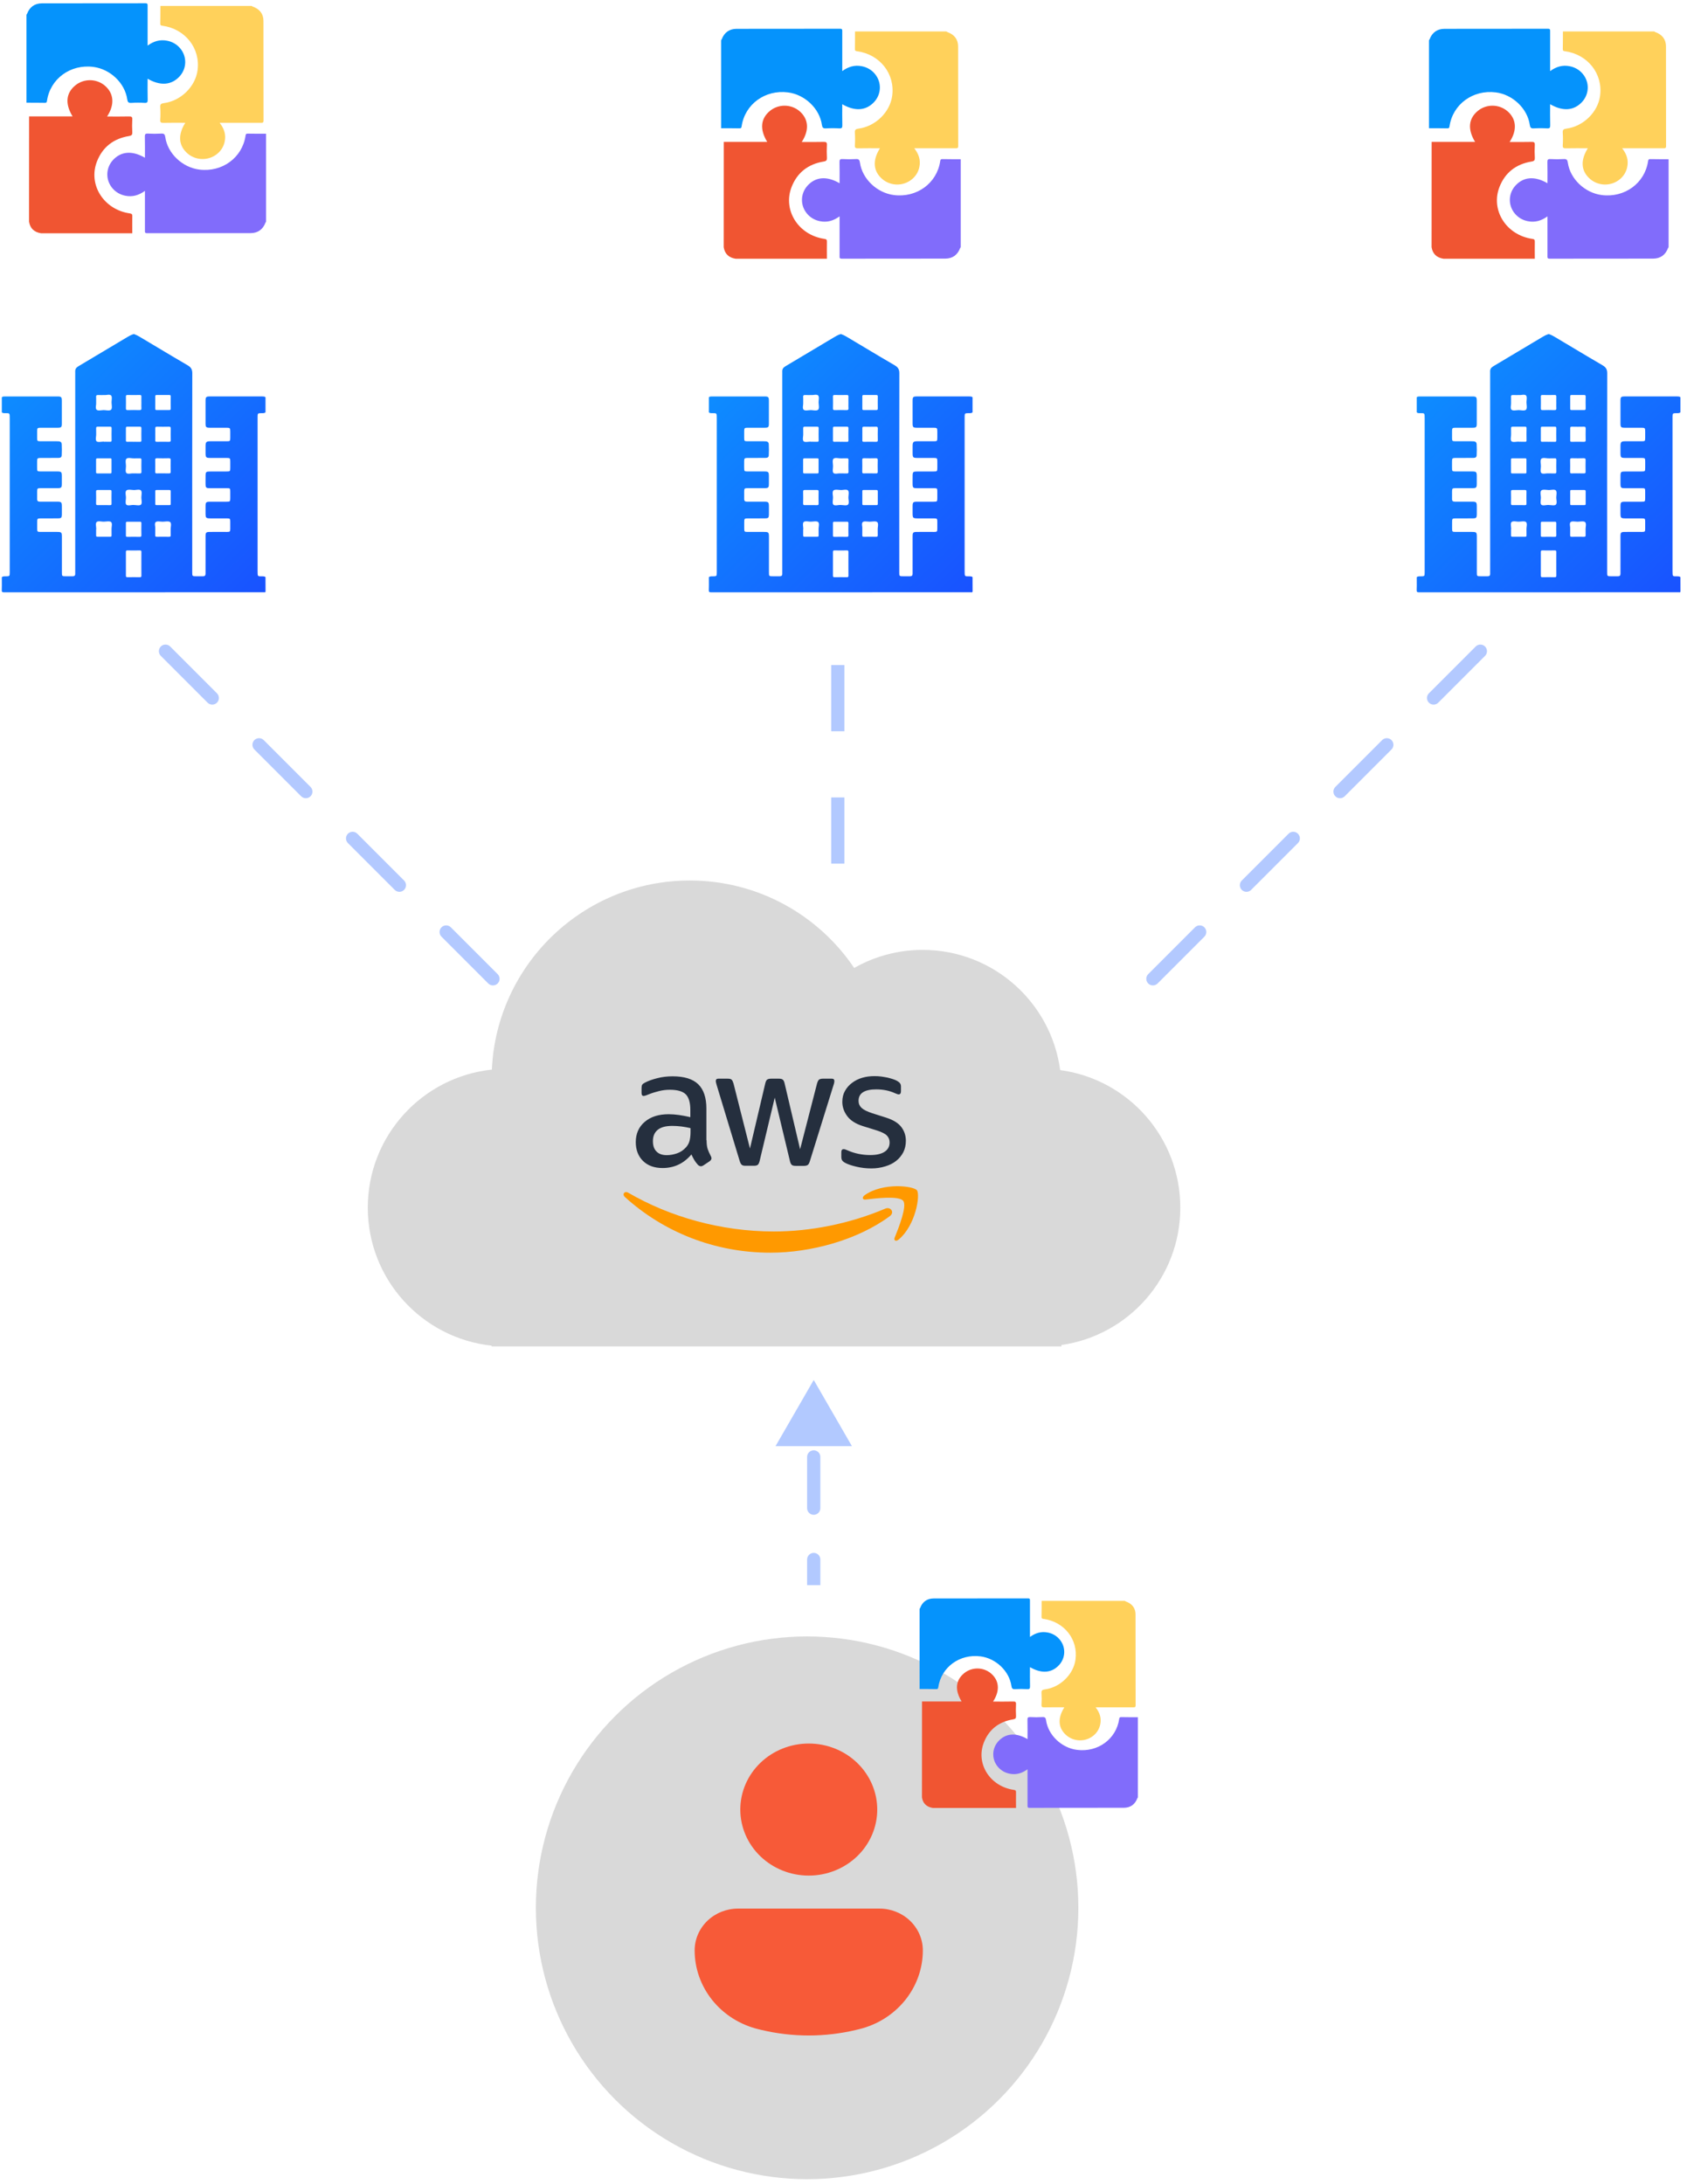 <svg width="255" height="330" viewBox="0 0 255 330" fill="none" xmlns="http://www.w3.org/2000/svg">
<path d="M123 208.492L117.226 218.492H128.774L123 208.492ZM122 212.367C122 212.919 122.448 213.367 123 213.367C123.552 213.367 124 212.919 124 212.367H122ZM124 220.117C124 219.565 123.552 219.117 123 219.117C122.448 219.117 122 219.565 122 220.117H124ZM122 227.867C122 228.419 122.448 228.867 123 228.867C123.552 228.867 124 228.419 124 227.867H122ZM124 235.617C124 235.065 123.552 234.617 123 234.617C122.448 234.617 122 235.065 122 235.617H124ZM122 220.117V227.867H124V220.117H122ZM122 235.617V239.492H124V235.617H122Z" fill="#B2C9FF"/>
<path fill-rule="evenodd" clip-rule="evenodd" d="M160.437 203.214C170.598 201.76 178.41 193.021 178.41 182.457C178.41 171.829 170.503 163.048 160.25 161.675C158.878 151.423 150.096 143.516 139.468 143.516C135.703 143.516 132.169 144.508 129.115 146.246C123.733 138.273 114.614 133.031 104.271 133.031C88.19 133.031 75.069 145.702 74.347 161.604C63.808 162.711 55.594 171.625 55.594 182.457C55.594 193.279 63.791 202.186 74.316 203.307V203.426H76.562H157.441H160.437V203.214Z" fill="#D9D9D9"/>
<g clip-path="url(#clip0_26675_70781)">
<path d="M106.804 172.273C106.804 172.822 106.863 173.267 106.967 173.594C107.085 173.92 107.233 174.276 107.44 174.662C107.514 174.78 107.544 174.899 107.544 175.003C107.544 175.151 107.455 175.3 107.263 175.448L106.33 176.071C106.197 176.16 106.064 176.205 105.945 176.205C105.797 176.205 105.649 176.13 105.501 175.997C105.294 175.774 105.116 175.537 104.968 175.3C104.82 175.047 104.672 174.766 104.509 174.424C103.355 175.789 101.904 176.472 100.157 176.472C98.914 176.472 97.922 176.116 97.197 175.404C96.472 174.691 96.102 173.742 96.102 172.555C96.102 171.294 96.546 170.271 97.449 169.499C98.352 168.728 99.551 168.342 101.075 168.342C101.579 168.342 102.097 168.386 102.644 168.461C103.192 168.535 103.755 168.654 104.347 168.787V167.704C104.347 166.577 104.11 165.79 103.651 165.33C103.177 164.871 102.378 164.648 101.238 164.648C100.72 164.648 100.187 164.707 99.639 164.841C99.092 164.974 98.559 165.138 98.041 165.345C97.804 165.449 97.626 165.508 97.523 165.538C97.419 165.568 97.345 165.583 97.286 165.583C97.079 165.583 96.975 165.434 96.975 165.123V164.396C96.975 164.158 97.004 163.98 97.079 163.877C97.153 163.773 97.286 163.669 97.493 163.565C98.011 163.298 98.633 163.075 99.358 162.897C100.083 162.705 100.853 162.616 101.667 162.616C103.429 162.616 104.717 163.016 105.546 163.817C106.36 164.618 106.774 165.835 106.774 167.467V172.273H106.804ZM100.794 174.528C101.282 174.528 101.786 174.439 102.319 174.261C102.852 174.083 103.325 173.757 103.725 173.312C103.962 173.03 104.139 172.718 104.228 172.362C104.317 172.006 104.376 171.576 104.376 171.072V170.449C103.947 170.345 103.488 170.256 103.014 170.196C102.541 170.137 102.082 170.107 101.623 170.107C100.631 170.107 99.906 170.3 99.417 170.701C98.929 171.101 98.692 171.665 98.692 172.407C98.692 173.104 98.87 173.623 99.24 173.979C99.595 174.35 100.113 174.528 100.794 174.528ZM112.681 176.13C112.414 176.13 112.236 176.086 112.118 175.982C112 175.893 111.896 175.685 111.807 175.404L108.329 163.936C108.24 163.639 108.195 163.446 108.195 163.343C108.195 163.105 108.314 162.972 108.551 162.972H110.001C110.282 162.972 110.475 163.016 110.579 163.12C110.697 163.209 110.786 163.417 110.875 163.699L113.361 173.519L115.671 163.699C115.745 163.402 115.833 163.209 115.952 163.12C116.07 163.031 116.278 162.972 116.544 162.972H117.728C118.009 162.972 118.202 163.016 118.32 163.12C118.439 163.209 118.542 163.417 118.602 163.699L120.94 173.638L123.501 163.699C123.59 163.402 123.694 163.209 123.797 163.12C123.916 163.031 124.108 162.972 124.375 162.972H125.751C125.988 162.972 126.121 163.09 126.121 163.343C126.121 163.417 126.106 163.491 126.092 163.58C126.077 163.669 126.047 163.788 125.988 163.951L122.421 175.418C122.332 175.715 122.228 175.908 122.11 175.997C121.991 176.086 121.799 176.145 121.547 176.145H120.274C119.993 176.145 119.801 176.101 119.682 175.997C119.564 175.893 119.46 175.7 119.401 175.404L117.106 165.835L114.827 175.389C114.753 175.685 114.664 175.878 114.546 175.982C114.427 176.086 114.22 176.13 113.954 176.13H112.681ZM131.702 176.531C130.932 176.531 130.162 176.442 129.422 176.264C128.682 176.086 128.105 175.893 127.72 175.671C127.483 175.537 127.32 175.389 127.261 175.255C127.202 175.122 127.172 174.973 127.172 174.84V174.083C127.172 173.772 127.291 173.623 127.513 173.623C127.602 173.623 127.69 173.638 127.779 173.668C127.868 173.697 128.001 173.757 128.149 173.816C128.653 174.039 129.2 174.217 129.778 174.335C130.37 174.454 130.947 174.513 131.539 174.513C132.472 174.513 133.197 174.35 133.7 174.024C134.204 173.697 134.47 173.223 134.47 172.615C134.47 172.199 134.337 171.858 134.07 171.576C133.804 171.294 133.301 171.042 132.575 170.805L130.429 170.137C129.348 169.796 128.549 169.291 128.06 168.624C127.572 167.971 127.32 167.244 127.32 166.473C127.32 165.85 127.454 165.301 127.72 164.826C127.986 164.351 128.342 163.936 128.786 163.61C129.23 163.268 129.733 163.016 130.325 162.838C130.917 162.66 131.539 162.586 132.19 162.586C132.516 162.586 132.856 162.601 133.182 162.645C133.523 162.69 133.833 162.749 134.144 162.808C134.44 162.883 134.722 162.957 134.988 163.046C135.255 163.135 135.462 163.224 135.61 163.313C135.817 163.432 135.965 163.55 136.054 163.684C136.143 163.802 136.187 163.966 136.187 164.173V164.871C136.187 165.182 136.069 165.345 135.847 165.345C135.728 165.345 135.536 165.286 135.284 165.167C134.44 164.782 133.493 164.589 132.442 164.589C131.598 164.589 130.932 164.722 130.473 165.004C130.014 165.286 129.778 165.716 129.778 166.324C129.778 166.74 129.926 167.096 130.222 167.378C130.518 167.66 131.065 167.941 131.85 168.194L133.952 168.861C135.018 169.202 135.787 169.677 136.246 170.285C136.705 170.894 136.927 171.591 136.927 172.362C136.927 173 136.794 173.579 136.542 174.083C136.276 174.588 135.921 175.033 135.462 175.389C135.003 175.76 134.455 176.027 133.819 176.219C133.153 176.427 132.457 176.531 131.702 176.531Z" fill="#252F3E"/>
<path fill-rule="evenodd" clip-rule="evenodd" d="M134.496 183.745C129.626 187.35 122.55 189.263 116.466 189.263C107.94 189.263 100.258 186.103 94.455 180.852C93.996 180.436 94.411 179.873 94.958 180.199C101.235 183.848 108.976 186.059 116.985 186.059C122.388 186.059 128.323 184.931 133.786 182.617C134.6 182.246 135.295 183.151 134.496 183.745Z" fill="#FF9900"/>
<path fill-rule="evenodd" clip-rule="evenodd" d="M136.523 181.43C135.901 180.629 132.407 181.045 130.824 181.237C130.35 181.297 130.276 180.881 130.705 180.57C133.488 178.612 138.062 179.175 138.595 179.828C139.128 180.496 138.447 185.08 135.842 187.275C135.442 187.617 135.057 187.439 135.235 186.994C135.827 185.525 137.144 182.217 136.523 181.43Z" fill="#FF9900"/>
</g>
<path fill-rule="evenodd" clip-rule="evenodd" d="M40.133 60.017V62.302C39.978 62.427 39.796 62.425 39.614 62.423H39.614H39.614H39.614C39.576 62.423 39.538 62.423 39.5 62.423C38.955 62.436 38.941 62.449 38.936 62.991V63.219V86.278C38.936 86.722 38.936 86.919 39.034 87.007C39.113 87.077 39.255 87.077 39.512 87.076C39.568 87.076 39.629 87.075 39.695 87.076C39.851 87.076 40.007 87.085 40.134 87.196C40.134 87.381 40.133 87.566 40.133 87.75V87.751C40.132 88.264 40.13 88.777 40.139 89.29C40.139 89.454 40.107 89.519 39.939 89.482C39.887 89.477 39.835 89.477 39.783 89.482C26.731 89.482 13.678 89.484 0.625 89.489C0.334 89.489 0.256 89.426 0.267 89.139C0.285 88.677 0.281 88.215 0.278 87.752C0.277 87.567 0.275 87.382 0.275 87.198C0.43 87.072 0.613 87.074 0.794 87.076H0.794H0.794H0.794H0.794H0.794H0.794H0.794H0.794H0.794H0.795H0.795H0.795H0.795H0.795H0.795C0.833 87.076 0.871 87.077 0.908 87.076C1.454 87.064 1.466 87.05 1.472 86.508V86.28V63.222C1.472 62.422 1.472 62.422 0.897 62.424H0.897H0.897H0.897H0.897H0.897H0.896H0.896H0.896H0.896H0.896H0.896H0.896H0.896H0.896H0.896C0.841 62.425 0.78 62.425 0.714 62.424C0.558 62.424 0.402 62.415 0.275 62.304V60.017C0.414 59.897 0.583 59.898 0.75 59.898L0.792 59.899H8.693C9.26 59.899 9.345 59.985 9.348 60.543C9.353 61.697 9.353 62.852 9.348 64.006C9.348 64.543 9.262 64.621 8.711 64.625C8.139 64.629 7.568 64.628 6.997 64.627C6.712 64.626 6.426 64.625 6.141 64.625C5.667 64.625 5.622 64.673 5.613 65.121C5.606 65.489 5.606 65.856 5.613 66.224C5.621 66.619 5.663 66.664 6.063 66.667C6.598 66.671 7.133 66.67 7.669 66.668H7.669H7.669H7.67H7.67H7.67H7.67H7.67H7.671H7.671H7.671H7.671H7.671H7.671H7.672H7.672C7.94 66.667 8.208 66.667 8.477 66.667C8.62 66.667 8.763 66.667 8.905 66.68C9.161 66.705 9.316 66.84 9.331 67.092C9.361 67.662 9.361 68.233 9.331 68.803C9.315 69.125 9.08 69.184 8.812 69.184C8.377 69.189 7.942 69.188 7.507 69.187H7.507H7.507H7.506H7.506H7.506H7.506H7.506H7.506H7.506H7.506H7.505H7.505H7.505H7.505H7.505C7.188 69.187 6.871 69.186 6.553 69.188H6.125C5.663 69.2 5.616 69.243 5.609 69.696C5.605 69.915 5.607 70.135 5.608 70.355C5.609 70.466 5.609 70.576 5.609 70.686C5.609 71.203 5.637 71.229 6.155 71.231C6.706 71.234 7.258 71.233 7.81 71.232H7.81H7.811H7.811H7.811H7.812H7.812H7.812H7.813H7.813H7.813H7.814H7.814H7.814H7.815H7.815C8.092 71.232 8.369 71.231 8.647 71.231C9.27 71.235 9.342 71.304 9.348 71.904V73.047C9.348 73.697 9.288 73.751 8.605 73.753H6.152C5.656 73.753 5.619 73.793 5.612 74.269C5.61 74.435 5.612 74.601 5.613 74.767C5.615 74.969 5.617 75.171 5.612 75.373C5.602 75.682 5.736 75.802 6.051 75.799C6.908 75.79 7.764 75.793 8.621 75.799C9.285 75.799 9.348 75.864 9.352 76.522C9.352 76.661 9.353 76.8 9.354 76.938V76.939V76.939V76.939V76.939V76.939V76.939V76.939V76.94V76.94V76.94V76.94V76.94V76.941V76.941V76.941V76.941V76.941V76.941V76.941V76.941V76.941V76.941V76.941V76.941V76.941V76.941V76.941V76.941V76.941V76.941C9.357 77.22 9.359 77.5 9.352 77.778C9.338 78.219 9.247 78.311 8.79 78.317C8.312 78.324 7.834 78.323 7.356 78.321C7.043 78.32 6.729 78.319 6.415 78.321L6.309 78.32C5.958 78.32 5.785 78.32 5.701 78.405C5.62 78.488 5.62 78.65 5.62 78.969C5.62 79.015 5.62 79.064 5.62 79.117V79.841C5.625 80.338 5.648 80.363 6.142 80.365H8.479C9.335 80.365 9.358 80.385 9.358 81.208V86.311L9.358 86.432C9.357 86.748 9.356 86.907 9.435 86.987C9.516 87.068 9.679 87.068 10.007 87.067C10.052 87.067 10.099 87.067 10.15 87.067C10.241 87.067 10.332 87.067 10.422 87.067H10.423C10.605 87.066 10.786 87.064 10.968 87.067C11.24 87.072 11.381 86.965 11.37 86.687C11.366 86.585 11.368 86.484 11.369 86.382C11.37 86.331 11.37 86.28 11.37 86.23V56.657C11.37 56.602 11.371 56.547 11.372 56.492V56.492V56.492V56.492V56.492V56.492V56.492V56.492V56.492V56.492V56.492V56.492V56.492V56.492V56.492V56.492C11.374 56.382 11.377 56.272 11.37 56.162C11.346 55.794 11.501 55.546 11.825 55.35C12.589 54.891 13.355 54.436 14.121 53.981L14.121 53.981L14.121 53.981L14.121 53.98L14.121 53.98L14.121 53.98L14.121 53.98L14.121 53.98L14.121 53.98L14.121 53.98L14.121 53.98L14.121 53.98L14.121 53.98L14.121 53.98L14.121 53.98L14.121 53.98L14.122 53.98L14.122 53.98L14.122 53.98L14.122 53.98L14.122 53.98L14.122 53.98L14.122 53.98L14.123 53.98L14.123 53.98L14.123 53.98L14.123 53.979L14.123 53.979L14.123 53.979L14.123 53.979L14.123 53.979C14.587 53.704 15.05 53.428 15.514 53.152C16.721 52.431 17.928 51.711 19.135 50.992L19.153 50.981C19.469 50.794 19.782 50.609 20.135 50.492H20.291C20.572 50.588 20.84 50.716 21.091 50.873C21.983 51.402 22.873 51.934 23.764 52.466L23.764 52.466L23.764 52.467L23.764 52.467L23.764 52.467C25.298 53.383 26.831 54.3 28.375 55.198C28.87 55.486 29.066 55.82 29.065 56.388C29.05 66.346 29.047 76.304 29.055 86.262C29.055 86.323 29.055 86.379 29.055 86.431C29.053 86.742 29.052 86.901 29.131 86.983C29.214 87.069 29.386 87.069 29.738 87.068H29.738L29.799 87.068L29.878 87.068C29.964 87.068 30.05 87.067 30.137 87.067H30.137H30.137H30.138C30.31 87.065 30.483 87.063 30.656 87.068C30.955 87.078 31.074 86.949 31.07 86.66C31.065 86.289 31.067 85.917 31.068 85.546V85.546V85.546V85.545V85.545V85.545V85.545V85.545V85.545V85.544V85.544V85.544V85.544V85.544V85.543V85.543C31.069 85.357 31.07 85.171 31.07 84.984V81.024C31.07 80.443 31.148 80.37 31.747 80.366C32.319 80.362 32.89 80.363 33.461 80.365L33.464 80.365C33.748 80.365 34.033 80.366 34.318 80.366C34.763 80.362 34.8 80.323 34.805 79.882C34.81 79.514 34.811 79.146 34.805 78.778C34.797 78.368 34.758 78.328 34.326 78.321C33.816 78.317 33.307 78.319 32.797 78.32H32.797H32.797H32.797H32.797H32.797H32.797H32.796H32.796H32.796H32.796H32.796H32.796H32.796H32.796H32.796C32.541 78.321 32.285 78.321 32.03 78.321C31.55 78.321 31.309 78.321 31.19 78.201C31.07 78.082 31.07 77.842 31.07 77.364V76.488C31.076 75.865 31.141 75.803 31.796 75.803H34.248C34.773 75.803 34.8 75.773 34.805 75.269V74.279C34.805 73.778 34.786 73.76 34.286 73.758H31.757C31.134 73.758 31.074 73.692 31.07 73.073C31.07 72.942 31.069 72.812 31.068 72.681C31.066 72.368 31.063 72.054 31.075 71.742C31.089 71.345 31.183 71.249 31.594 71.241C32.114 71.231 32.634 71.233 33.154 71.234H33.155C33.517 71.236 33.879 71.237 34.242 71.234C34.787 71.234 34.805 71.211 34.807 70.673V69.722C34.804 69.221 34.776 69.193 34.248 69.189H31.796C31.149 69.189 31.078 69.117 31.072 68.495C31.072 68.364 31.072 68.233 31.071 68.102C31.069 67.84 31.068 67.578 31.072 67.316C31.085 66.787 31.199 66.674 31.751 66.669C32.312 66.664 32.874 66.665 33.436 66.667H33.436H33.436H33.436H33.436H33.436H33.436H33.436H33.436H33.436H33.437H33.437H33.437H33.437H33.437H33.437C33.718 66.668 33.999 66.669 34.28 66.669C34.774 66.669 34.801 66.638 34.806 66.146C34.809 65.829 34.809 65.512 34.806 65.194C34.8 64.661 34.769 64.629 34.237 64.626C33.683 64.624 33.13 64.624 32.576 64.625C32.299 64.626 32.022 64.626 31.744 64.626C31.145 64.622 31.072 64.55 31.07 63.967C31.065 62.825 31.065 61.682 31.07 60.539C31.07 59.982 31.157 59.898 31.726 59.896C34.359 59.892 36.992 59.892 39.625 59.896C39.644 59.897 39.663 59.897 39.682 59.898C39.838 59.901 40.001 59.904 40.133 60.017ZM21.369 85.213C21.369 85.377 21.369 85.542 21.368 85.706C21.366 86.124 21.364 86.542 21.374 86.96C21.379 87.16 21.318 87.216 21.115 87.213C20.508 87.2 19.899 87.2 19.29 87.213C19.088 87.213 19.03 87.159 19.032 86.96C19.042 85.77 19.042 84.58 19.032 83.391C19.032 83.209 19.083 83.154 19.271 83.157C19.894 83.168 20.515 83.168 21.134 83.157C21.321 83.157 21.376 83.209 21.372 83.391C21.365 83.819 21.366 84.248 21.368 84.676V84.676V84.676V84.676V84.676V84.676V84.676V84.677V84.677V84.677V84.677V84.677V84.677V84.677V84.677V84.677C21.369 84.856 21.369 85.035 21.369 85.213ZM21.369 61.079C21.37 60.999 21.371 60.92 21.371 60.84C21.371 60.743 21.37 60.645 21.368 60.547C21.365 60.34 21.362 60.134 21.373 59.926C21.384 59.721 21.307 59.676 21.11 59.676C20.5 59.688 19.891 59.69 19.283 59.676C19.067 59.671 19.028 59.752 19.032 59.938C19.044 60.525 19.047 61.108 19.032 61.69C19.026 61.91 19.098 61.971 19.316 61.965C19.896 61.95 20.482 61.943 21.064 61.965C21.34 61.976 21.391 61.871 21.376 61.638C21.363 61.453 21.366 61.266 21.369 61.079ZM20.188 66.746C20.085 66.746 19.981 66.745 19.877 66.744C19.669 66.743 19.461 66.741 19.254 66.746C19.088 66.752 19.029 66.702 19.032 66.533C19.041 65.913 19.041 65.293 19.032 64.672C19.032 64.494 19.11 64.463 19.265 64.465C19.889 64.47 20.512 64.473 21.131 64.465C21.317 64.465 21.375 64.519 21.372 64.702C21.362 65.312 21.361 65.921 21.372 66.53C21.377 66.731 21.288 66.759 21.119 66.751C20.892 66.742 20.664 66.744 20.435 66.745C20.353 66.745 20.271 66.746 20.188 66.746ZM14.523 70.07C14.522 70.171 14.521 70.273 14.521 70.374C14.521 70.479 14.522 70.584 14.522 70.689V70.689V70.689V70.689V70.689V70.689V70.689V70.689V70.689V70.689V70.689V70.689V70.689C14.524 70.9 14.524 71.112 14.521 71.326C14.518 71.466 14.559 71.53 14.715 71.53C15.362 71.524 16.01 71.524 16.658 71.53C16.808 71.532 16.858 71.49 16.858 71.338C16.852 70.702 16.852 70.067 16.858 69.434C16.86 69.282 16.797 69.242 16.651 69.242C16.016 69.249 15.382 69.249 14.746 69.242C14.579 69.241 14.516 69.294 14.521 69.46C14.526 69.663 14.524 69.866 14.523 70.07V70.07ZM20.114 71.525C20.009 71.514 19.882 71.529 19.753 71.544C19.502 71.574 19.241 71.604 19.102 71.453C18.97 71.312 18.996 71.029 19.021 70.751C19.032 70.639 19.042 70.529 19.042 70.428C19.042 70.318 19.03 70.197 19.019 70.075C18.991 69.778 18.962 69.478 19.101 69.325C19.254 69.157 19.549 69.189 19.847 69.223C19.986 69.238 20.126 69.254 20.253 69.249C20.39 69.243 20.528 69.245 20.666 69.247H20.666H20.666H20.666H20.666H20.666H20.666H20.666H20.666H20.666H20.666H20.667C20.814 69.249 20.962 69.251 21.11 69.243C21.308 69.232 21.382 69.285 21.378 69.494C21.364 70.089 21.364 70.685 21.378 71.282C21.382 71.489 21.311 71.539 21.113 71.53C20.887 71.521 20.663 71.522 20.415 71.524C20.319 71.524 20.219 71.525 20.114 71.525ZM24.338 71.517C24.428 71.518 24.518 71.519 24.607 71.519C24.696 71.519 24.785 71.519 24.873 71.518H24.873H24.873H24.873H24.873H24.873H24.873H24.874H24.874C25.096 71.516 25.318 71.515 25.54 71.523C25.747 71.534 25.803 71.462 25.798 71.265C25.786 70.679 25.786 70.095 25.798 69.513C25.803 69.302 25.746 69.226 25.518 69.231C24.922 69.247 24.326 69.247 23.731 69.231C23.496 69.224 23.453 69.311 23.458 69.515C23.47 70.1 23.47 70.684 23.458 71.267C23.454 71.46 23.502 71.536 23.713 71.524C23.921 71.511 24.13 71.514 24.338 71.517ZM15.684 76.32C15.585 76.32 15.485 76.319 15.386 76.318H15.386C15.187 76.315 14.988 76.313 14.789 76.32C14.594 76.329 14.517 76.281 14.521 76.071C14.536 75.475 14.536 74.879 14.521 74.282C14.516 74.074 14.594 74.028 14.79 74.032C15.4 74.041 16.009 74.041 16.619 74.032C16.805 74.032 16.864 74.082 16.861 74.266C16.851 74.875 16.85 75.484 16.861 76.094C16.865 76.284 16.797 76.328 16.617 76.322C16.404 76.313 16.19 76.316 15.975 76.318L15.975 76.318C15.878 76.319 15.781 76.32 15.684 76.32ZM19.78 76.326C19.913 76.309 20.046 76.291 20.167 76.295C20.285 76.295 20.416 76.309 20.547 76.323C20.844 76.355 21.14 76.386 21.289 76.256C21.462 76.106 21.428 75.811 21.394 75.515C21.379 75.384 21.364 75.252 21.367 75.134C21.369 75.041 21.379 74.94 21.389 74.838L21.389 74.838C21.417 74.552 21.446 74.257 21.312 74.109C21.166 73.947 20.886 73.979 20.605 74.011C20.479 74.026 20.353 74.04 20.238 74.038C20.138 74.035 20.028 74.025 19.917 74.014H19.917H19.917H19.916C19.602 73.984 19.276 73.954 19.117 74.095C18.943 74.247 18.977 74.541 19.011 74.837C19.026 74.968 19.042 75.099 19.039 75.217C19.036 75.311 19.026 75.412 19.016 75.515C18.988 75.8 18.959 76.095 19.093 76.241C19.236 76.397 19.506 76.362 19.78 76.326ZM24.652 74.033C24.755 74.033 24.859 74.034 24.963 74.035H24.963C25.171 74.037 25.379 74.038 25.586 74.033C25.757 74.027 25.81 74.086 25.808 74.251C25.8 74.873 25.801 75.495 25.808 76.117C25.808 76.257 25.773 76.321 25.614 76.319C24.965 76.313 24.316 76.313 23.667 76.319C23.511 76.319 23.468 76.27 23.47 76.123C23.476 75.49 23.476 74.855 23.47 74.219C23.47 74.063 23.535 74.028 23.678 74.032C23.901 74.038 24.124 74.037 24.347 74.035C24.449 74.034 24.55 74.033 24.652 74.033ZM14.524 79.598C14.538 79.722 14.552 79.846 14.552 79.957L14.528 79.954C14.528 80.056 14.529 80.157 14.53 80.259C14.532 80.462 14.534 80.665 14.528 80.868C14.524 81.025 14.561 81.097 14.741 81.097C15.377 81.088 16.013 81.088 16.649 81.097C16.824 81.099 16.871 81.037 16.865 80.877C16.86 80.731 16.862 80.585 16.863 80.439V80.439C16.865 80.281 16.866 80.122 16.86 79.963C16.855 79.843 16.871 79.71 16.886 79.577C16.919 79.296 16.951 79.018 16.789 78.872C16.637 78.735 16.326 78.764 16.02 78.792H16.02H16.02H16.02H16.02H16.02C15.912 78.802 15.803 78.812 15.703 78.815C15.585 78.818 15.454 78.803 15.324 78.789L15.324 78.789C15.031 78.756 14.74 78.724 14.591 78.891C14.462 79.037 14.493 79.318 14.524 79.598ZM20.216 78.827C20.302 78.827 20.389 78.828 20.476 78.828C20.687 78.831 20.897 78.833 21.108 78.822C21.305 78.812 21.377 78.862 21.372 79.07C21.357 79.664 21.359 80.258 21.372 80.853C21.375 81.045 21.33 81.117 21.117 81.112C20.494 81.098 19.875 81.102 19.255 81.112C19.089 81.112 19.029 81.07 19.032 80.901C19.041 80.281 19.041 79.661 19.032 79.041C19.032 78.879 19.072 78.818 19.247 78.825C19.468 78.831 19.69 78.83 19.912 78.828C20.014 78.827 20.115 78.827 20.216 78.827ZM23.446 79.511V79.511V79.511C23.462 79.638 23.477 79.762 23.466 79.866C23.466 79.975 23.467 80.079 23.468 80.179V80.179V80.179V80.179V80.179C23.47 80.413 23.472 80.627 23.462 80.842C23.453 81.032 23.499 81.109 23.715 81.104C24.324 81.091 24.934 81.091 25.544 81.104C25.757 81.109 25.811 81.035 25.801 80.841C25.793 80.697 25.795 80.552 25.797 80.408V80.408C25.799 80.273 25.801 80.138 25.795 80.004C25.79 79.88 25.806 79.743 25.822 79.607C25.855 79.316 25.888 79.027 25.717 78.878C25.562 78.742 25.256 78.769 24.952 78.797C24.827 78.809 24.703 78.82 24.59 78.82C24.487 78.82 24.374 78.809 24.26 78.799L24.26 78.799C23.975 78.774 23.685 78.748 23.54 78.876C23.385 79.011 23.416 79.266 23.446 79.511ZM15.789 59.684C15.893 59.694 16.019 59.679 16.146 59.664C16.398 59.635 16.661 59.605 16.801 59.76C16.932 59.902 16.906 60.182 16.881 60.46L16.881 60.46C16.871 60.572 16.861 60.683 16.861 60.784C16.861 60.895 16.873 61.017 16.885 61.139C16.913 61.436 16.942 61.734 16.803 61.885C16.647 62.056 16.34 62.022 16.034 61.989L16.034 61.989C15.903 61.974 15.771 61.96 15.652 61.962C15.547 61.962 15.432 61.975 15.317 61.988C15.04 62.02 14.761 62.052 14.602 61.902C14.449 61.758 14.479 61.5 14.51 61.24C14.524 61.118 14.538 60.995 14.534 60.884C14.528 60.758 14.531 60.633 14.533 60.507C14.537 60.341 14.54 60.176 14.525 60.012C14.499 59.723 14.616 59.667 14.876 59.686C15.054 59.694 15.234 59.691 15.43 59.688C15.543 59.685 15.662 59.684 15.789 59.684ZM24.291 61.956C24.39 61.957 24.489 61.958 24.588 61.958C24.692 61.958 24.796 61.957 24.899 61.956H24.899C25.119 61.955 25.339 61.954 25.558 61.958C25.731 61.963 25.809 61.917 25.809 61.726C25.797 61.121 25.797 60.513 25.809 59.904C25.813 59.708 25.729 59.676 25.557 59.676C24.938 59.683 24.317 59.683 23.694 59.676C23.531 59.673 23.47 59.714 23.47 59.885C23.478 60.505 23.478 61.124 23.47 61.744C23.468 61.913 23.532 61.963 23.696 61.958C23.894 61.953 24.093 61.955 24.291 61.956ZM15.696 66.717C15.582 66.717 15.455 66.731 15.328 66.744C15.041 66.775 14.754 66.805 14.611 66.68C14.446 66.535 14.479 66.257 14.511 65.976C14.527 65.844 14.542 65.711 14.537 65.591C14.531 65.454 14.533 65.318 14.535 65.181V65.181V65.181C14.537 65.026 14.539 64.872 14.53 64.718C14.518 64.51 14.608 64.462 14.8 64.465C15.407 64.474 16.015 64.474 16.623 64.465C16.804 64.465 16.874 64.507 16.871 64.693C16.859 65.303 16.859 65.91 16.871 66.515C16.875 66.705 16.81 66.753 16.627 66.744C16.406 66.735 16.186 66.737 15.966 66.738C15.876 66.739 15.786 66.74 15.696 66.74V66.717ZM23.474 65.313C23.473 65.406 23.471 65.498 23.471 65.591C23.471 65.701 23.472 65.812 23.473 65.923C23.474 66.128 23.475 66.333 23.472 66.536C23.466 66.702 23.523 66.749 23.692 66.749C24.312 66.74 24.932 66.737 25.555 66.749C25.765 66.753 25.815 66.678 25.811 66.486C25.799 65.904 25.796 65.322 25.811 64.741C25.817 64.521 25.74 64.46 25.525 64.465C24.93 64.478 24.334 64.481 23.74 64.465C23.502 64.459 23.461 64.553 23.471 64.753C23.479 64.94 23.476 65.127 23.474 65.313Z" fill="url(#paint0_linear_26675_70781)"/>
<path fill-rule="evenodd" clip-rule="evenodd" d="M147.008 60.017V62.302C146.853 62.427 146.671 62.425 146.489 62.423H146.489H146.489H146.489C146.451 62.423 146.413 62.423 146.375 62.423C145.83 62.436 145.817 62.449 145.811 62.991V63.219V86.278C145.811 86.722 145.811 86.919 145.909 87.007C145.988 87.077 146.13 87.077 146.387 87.076C146.443 87.076 146.504 87.075 146.57 87.076C146.726 87.076 146.882 87.085 147.009 87.196C147.009 87.381 147.008 87.566 147.008 87.75V87.751C147.007 88.264 147.005 88.777 147.014 89.29C147.014 89.454 146.982 89.519 146.814 89.482C146.762 89.477 146.71 89.477 146.658 89.482C133.606 89.482 120.554 89.484 107.5 89.489C107.209 89.489 107.131 89.426 107.142 89.139C107.16 88.677 107.156 88.215 107.153 87.752C107.152 87.567 107.15 87.382 107.15 87.198C107.305 87.072 107.488 87.074 107.669 87.076H107.669H107.669H107.669H107.669H107.669H107.669H107.669H107.669H107.669H107.67H107.67H107.67H107.67H107.67H107.67C107.708 87.076 107.746 87.077 107.783 87.076C108.329 87.064 108.341 87.05 108.347 86.508V86.28V63.222C108.347 62.422 108.347 62.422 107.772 62.424H107.772H107.772H107.772H107.772H107.772H107.771H107.771H107.771H107.771H107.771H107.771H107.771H107.771H107.771H107.771C107.716 62.425 107.655 62.425 107.589 62.424C107.433 62.424 107.277 62.415 107.15 62.304V60.017C107.289 59.897 107.458 59.898 107.625 59.898L107.667 59.899H115.568C116.135 59.899 116.22 59.985 116.223 60.543C116.228 61.697 116.228 62.852 116.223 64.006C116.223 64.543 116.137 64.621 115.586 64.625C115.014 64.629 114.443 64.628 113.872 64.627C113.587 64.626 113.301 64.625 113.016 64.625C112.542 64.625 112.497 64.673 112.488 65.121C112.481 65.489 112.481 65.856 112.488 66.224C112.496 66.619 112.538 66.664 112.938 66.667C113.473 66.671 114.008 66.67 114.544 66.668H114.544H114.544H114.545H114.545H114.545H114.545H114.545H114.546H114.546H114.546H114.546H114.546H114.546H114.547H114.547C114.815 66.667 115.083 66.667 115.352 66.667C115.495 66.667 115.638 66.667 115.78 66.68C116.036 66.705 116.191 66.84 116.206 67.092C116.236 67.662 116.236 68.233 116.206 68.803C116.19 69.125 115.955 69.184 115.687 69.184C115.252 69.189 114.817 69.188 114.382 69.187H114.382H114.382H114.381H114.381H114.381H114.381H114.381H114.381H114.381H114.381H114.38H114.38H114.38H114.38H114.38C114.063 69.187 113.746 69.186 113.428 69.188H113C112.538 69.2 112.491 69.243 112.484 69.696C112.48 69.915 112.482 70.135 112.483 70.355C112.484 70.466 112.484 70.576 112.484 70.686C112.484 71.203 112.512 71.229 113.03 71.231C113.581 71.234 114.133 71.233 114.685 71.232H114.685H114.686H114.686H114.686H114.687H114.687H114.687H114.688H114.688H114.688H114.689H114.689H114.689H114.69H114.69C114.967 71.232 115.244 71.231 115.522 71.231C116.145 71.235 116.217 71.304 116.223 71.904V73.047C116.223 73.697 116.163 73.751 115.48 73.753H113.027C112.531 73.753 112.494 73.793 112.487 74.269C112.485 74.435 112.487 74.601 112.488 74.767C112.49 74.969 112.492 75.171 112.487 75.373C112.477 75.682 112.611 75.802 112.926 75.799C113.783 75.79 114.639 75.793 115.496 75.799C116.16 75.799 116.223 75.864 116.227 76.522C116.227 76.661 116.228 76.8 116.229 76.938V76.939V76.939V76.939V76.939V76.939V76.939V76.939V76.94V76.94V76.94V76.94V76.94V76.941V76.941V76.941V76.941V76.941V76.941V76.941V76.941V76.941V76.941V76.941V76.941V76.941V76.941V76.941V76.941V76.941V76.941C116.232 77.22 116.234 77.5 116.227 77.778C116.213 78.219 116.122 78.311 115.665 78.317C115.187 78.324 114.709 78.323 114.231 78.321C113.918 78.32 113.604 78.319 113.29 78.321L113.184 78.32C112.833 78.32 112.66 78.32 112.576 78.405C112.495 78.488 112.495 78.65 112.495 78.969C112.495 79.015 112.495 79.064 112.495 79.117V79.841C112.5 80.338 112.523 80.363 113.017 80.365H115.354C116.21 80.365 116.233 80.385 116.233 81.208V86.311L116.233 86.432C116.232 86.748 116.231 86.907 116.31 86.987C116.391 87.068 116.554 87.068 116.882 87.067C116.927 87.067 116.974 87.067 117.025 87.067C117.116 87.067 117.207 87.067 117.297 87.067H117.298C117.48 87.066 117.661 87.064 117.843 87.067C118.115 87.072 118.256 86.965 118.245 86.687C118.241 86.585 118.243 86.484 118.244 86.382C118.245 86.331 118.245 86.28 118.245 86.23V56.657C118.245 56.602 118.246 56.547 118.247 56.492V56.492V56.492V56.492V56.492V56.492V56.492V56.492V56.492V56.492V56.492V56.492V56.492V56.492V56.492V56.492C118.249 56.382 118.252 56.272 118.245 56.162C118.221 55.794 118.376 55.546 118.7 55.35C119.464 54.891 120.23 54.436 120.996 53.981L120.996 53.981L120.996 53.981L120.996 53.98L120.996 53.98L120.996 53.98L120.996 53.98L120.996 53.98L120.996 53.98L120.996 53.98L120.996 53.98L120.996 53.98L120.996 53.98L120.996 53.98L120.996 53.98L120.996 53.98L120.997 53.98L120.997 53.98L120.997 53.98L120.997 53.98L120.997 53.98L120.997 53.98L120.997 53.98L120.997 53.98L120.998 53.98L120.998 53.98L120.998 53.979L120.998 53.979L120.998 53.979L120.998 53.979L120.998 53.979C121.462 53.704 121.925 53.428 122.389 53.152C123.596 52.431 124.803 51.711 126.01 50.992L126.028 50.981C126.344 50.794 126.657 50.609 127.01 50.492H127.166C127.447 50.588 127.715 50.716 127.966 50.873C128.858 51.402 129.748 51.934 130.639 52.466L130.639 52.466L130.639 52.467L130.639 52.467L130.639 52.467C132.173 53.383 133.706 54.3 135.25 55.198C135.745 55.486 135.941 55.82 135.94 56.388C135.925 66.346 135.922 76.304 135.93 86.262C135.93 86.323 135.93 86.379 135.929 86.431C135.928 86.742 135.927 86.901 136.006 86.983C136.089 87.069 136.261 87.069 136.613 87.068H136.613L136.674 87.068L136.753 87.068C136.839 87.068 136.925 87.067 137.012 87.067H137.012H137.012H137.013C137.185 87.065 137.358 87.063 137.531 87.068C137.83 87.078 137.949 86.949 137.945 86.66C137.94 86.289 137.941 85.917 137.943 85.546V85.546V85.546V85.545V85.545V85.545V85.545V85.545V85.545V85.544V85.544V85.544V85.544V85.544V85.543V85.543C137.944 85.357 137.945 85.171 137.945 84.984V81.024C137.945 80.443 138.023 80.37 138.623 80.366C139.194 80.362 139.765 80.363 140.336 80.365L140.339 80.365C140.623 80.365 140.908 80.366 141.193 80.366C141.638 80.362 141.675 80.323 141.68 79.882C141.685 79.514 141.686 79.146 141.68 78.778C141.672 78.368 141.633 78.328 141.201 78.321C140.691 78.317 140.182 78.319 139.672 78.32H139.672H139.672H139.672H139.672H139.672H139.672H139.671H139.671H139.671H139.671H139.671H139.671H139.671H139.671H139.671C139.416 78.321 139.16 78.321 138.905 78.321C138.425 78.321 138.185 78.321 138.065 78.201C137.945 78.082 137.945 77.842 137.945 77.364V76.488C137.951 75.865 138.016 75.803 138.671 75.803H141.123C141.648 75.803 141.676 75.773 141.68 75.269V74.279C141.68 73.778 141.661 73.76 141.161 73.758H138.632C138.009 73.758 137.949 73.692 137.945 73.073C137.945 72.942 137.944 72.812 137.943 72.681C137.941 72.368 137.938 72.054 137.95 71.742C137.964 71.345 138.058 71.249 138.469 71.241C138.989 71.231 139.509 71.233 140.03 71.234H140.03C140.392 71.236 140.754 71.237 141.117 71.234C141.662 71.234 141.68 71.211 141.683 70.673V69.722C141.679 69.221 141.651 69.193 141.123 69.189H138.671C138.024 69.189 137.953 69.117 137.947 68.495C137.947 68.364 137.947 68.233 137.946 68.102C137.944 67.84 137.943 67.578 137.947 67.316C137.96 66.787 138.074 66.674 138.626 66.669C139.187 66.664 139.749 66.665 140.311 66.667H140.311H140.311H140.311H140.311H140.311H140.311H140.311H140.311H140.311H140.311H140.312H140.312H140.312H140.312H140.312C140.593 66.668 140.874 66.669 141.155 66.669C141.649 66.669 141.676 66.638 141.681 66.146C141.684 65.829 141.684 65.512 141.681 65.194C141.676 64.661 141.644 64.629 141.112 64.626C140.558 64.624 140.005 64.624 139.451 64.625C139.174 64.626 138.897 64.626 138.619 64.626C138.02 64.622 137.947 64.55 137.945 63.967C137.94 62.825 137.94 61.682 137.945 60.539C137.945 59.982 138.032 59.898 138.601 59.896C141.234 59.892 143.867 59.892 146.5 59.896C146.519 59.897 146.538 59.897 146.557 59.898C146.713 59.901 146.876 59.904 147.008 60.017ZM128.244 85.213C128.244 85.377 128.244 85.542 128.243 85.706C128.241 86.124 128.239 86.542 128.249 86.96C128.254 87.16 128.193 87.216 127.99 87.213C127.383 87.2 126.774 87.2 126.165 87.213C125.963 87.213 125.905 87.159 125.907 86.96C125.917 85.77 125.917 84.58 125.907 83.391C125.907 83.209 125.958 83.154 126.146 83.157C126.769 83.168 127.39 83.168 128.009 83.157C128.196 83.157 128.251 83.209 128.247 83.391C128.24 83.819 128.241 84.248 128.243 84.676V84.676V84.676V84.676V84.676V84.676V84.676V84.677V84.677V84.677V84.677V84.677V84.677V84.677V84.677V84.677C128.244 84.856 128.244 85.035 128.244 85.213ZM128.244 61.079C128.245 60.999 128.246 60.92 128.246 60.84C128.246 60.743 128.245 60.645 128.243 60.547C128.24 60.34 128.237 60.134 128.248 59.926C128.259 59.721 128.182 59.676 127.984 59.676C127.375 59.688 126.766 59.69 126.158 59.676C125.942 59.671 125.903 59.752 125.907 59.938C125.919 60.525 125.922 61.108 125.907 61.69C125.901 61.91 125.972 61.971 126.191 61.965C126.771 61.95 127.357 61.943 127.939 61.965C128.215 61.976 128.266 61.871 128.251 61.638C128.238 61.453 128.241 61.266 128.244 61.079ZM127.063 66.746C126.96 66.746 126.856 66.745 126.752 66.744C126.544 66.743 126.336 66.741 126.129 66.746C125.963 66.752 125.904 66.702 125.907 66.533C125.916 65.913 125.916 65.293 125.907 64.672C125.907 64.494 125.985 64.463 126.14 64.465C126.764 64.47 127.387 64.473 128.006 64.465C128.192 64.465 128.251 64.519 128.247 64.702C128.237 65.312 128.236 65.921 128.247 66.53C128.252 66.731 128.163 66.759 127.994 66.751C127.767 66.742 127.539 66.744 127.31 66.745C127.228 66.745 127.146 66.746 127.063 66.746ZM121.398 70.07C121.397 70.171 121.396 70.273 121.396 70.374C121.396 70.479 121.397 70.584 121.397 70.689V70.689V70.689V70.689V70.689V70.689V70.689V70.689V70.689V70.689V70.689V70.689V70.689C121.398 70.9 121.4 71.112 121.396 71.326C121.393 71.466 121.434 71.53 121.59 71.53C122.237 71.524 122.885 71.524 123.533 71.53C123.683 71.532 123.733 71.49 123.733 71.338C123.727 70.702 123.727 70.067 123.733 69.434C123.735 69.282 123.672 69.242 123.526 69.242C122.891 69.249 122.257 69.249 121.621 69.242C121.454 69.241 121.391 69.294 121.396 69.46C121.401 69.663 121.4 69.866 121.398 70.07V70.07ZM126.989 71.525C126.884 71.514 126.757 71.529 126.628 71.544C126.377 71.574 126.116 71.604 125.977 71.453C125.845 71.312 125.871 71.029 125.897 70.751C125.907 70.639 125.917 70.529 125.917 70.428C125.917 70.318 125.905 70.197 125.894 70.075C125.866 69.778 125.837 69.478 125.976 69.325C126.129 69.157 126.424 69.189 126.722 69.223C126.861 69.238 127.001 69.254 127.128 69.249C127.265 69.243 127.403 69.245 127.541 69.247H127.541H127.541H127.541H127.541H127.541H127.541H127.541H127.541H127.541H127.542H127.542C127.689 69.249 127.837 69.251 127.985 69.243C128.183 69.232 128.257 69.285 128.253 69.494C128.239 70.089 128.239 70.685 128.253 71.282C128.257 71.489 128.186 71.539 127.988 71.53C127.762 71.521 127.538 71.522 127.29 71.524C127.194 71.524 127.094 71.525 126.989 71.525ZM131.213 71.517C131.303 71.518 131.393 71.519 131.482 71.519C131.571 71.519 131.66 71.519 131.748 71.518H131.748H131.748H131.748H131.748H131.749H131.749H131.749H131.749C131.971 71.516 132.193 71.515 132.414 71.523C132.622 71.534 132.678 71.462 132.673 71.265C132.661 70.679 132.661 70.095 132.673 69.513C132.679 69.302 132.621 69.226 132.393 69.231C131.797 69.247 131.201 69.247 130.606 69.231C130.371 69.224 130.329 69.311 130.333 69.515C130.345 70.1 130.345 70.684 130.333 71.267C130.329 71.46 130.377 71.536 130.588 71.524C130.796 71.511 131.004 71.514 131.213 71.517ZM122.559 76.32C122.46 76.32 122.36 76.319 122.261 76.318H122.261C122.062 76.315 121.863 76.313 121.664 76.32C121.469 76.329 121.392 76.281 121.396 76.071C121.411 75.475 121.411 74.879 121.396 74.282C121.391 74.074 121.469 74.028 121.665 74.032C122.275 74.041 122.884 74.041 123.494 74.032C123.68 74.032 123.739 74.082 123.736 74.266C123.726 74.875 123.725 75.484 123.736 76.094C123.74 76.284 123.672 76.328 123.492 76.322C123.279 76.313 123.065 76.316 122.85 76.318L122.85 76.318C122.753 76.319 122.656 76.32 122.559 76.32ZM126.655 76.326C126.788 76.309 126.921 76.291 127.042 76.295C127.16 76.295 127.291 76.309 127.422 76.323C127.719 76.355 128.015 76.386 128.164 76.256C128.337 76.106 128.303 75.811 128.269 75.515C128.254 75.384 128.239 75.252 128.242 75.134C128.244 75.041 128.254 74.94 128.264 74.838L128.264 74.838C128.292 74.552 128.321 74.257 128.187 74.109C128.041 73.947 127.761 73.979 127.48 74.011C127.354 74.026 127.228 74.04 127.113 74.038C127.013 74.035 126.903 74.025 126.792 74.014H126.792H126.792H126.792C126.477 73.984 126.152 73.954 125.992 74.095C125.818 74.247 125.852 74.541 125.886 74.837C125.901 74.968 125.917 75.099 125.914 75.217C125.911 75.311 125.901 75.412 125.891 75.515C125.863 75.8 125.834 76.095 125.968 76.241C126.111 76.397 126.381 76.362 126.655 76.326ZM131.527 74.033C131.63 74.033 131.734 74.034 131.838 74.035H131.838C132.046 74.037 132.254 74.038 132.461 74.033C132.632 74.027 132.685 74.086 132.683 74.251C132.675 74.873 132.676 75.495 132.683 76.117C132.683 76.257 132.647 76.321 132.489 76.319C131.84 76.313 131.191 76.313 130.542 76.319C130.386 76.319 130.343 76.27 130.345 76.123C130.351 75.49 130.351 74.855 130.345 74.219C130.345 74.063 130.41 74.028 130.553 74.032C130.776 74.038 130.999 74.037 131.222 74.035C131.324 74.034 131.425 74.033 131.527 74.033ZM121.399 79.598C121.413 79.722 121.427 79.846 121.427 79.957L121.403 79.954C121.403 80.056 121.404 80.157 121.405 80.259C121.407 80.462 121.409 80.665 121.403 80.868C121.399 81.025 121.436 81.097 121.616 81.097C122.252 81.088 122.888 81.088 123.524 81.097C123.699 81.099 123.746 81.037 123.74 80.877C123.735 80.731 123.737 80.585 123.738 80.439V80.439C123.74 80.281 123.741 80.122 123.735 79.963C123.73 79.843 123.746 79.71 123.761 79.577C123.794 79.296 123.826 79.018 123.664 78.872C123.512 78.735 123.201 78.764 122.895 78.792H122.895H122.895H122.895H122.895H122.895C122.786 78.802 122.678 78.812 122.578 78.815C122.46 78.818 122.329 78.803 122.199 78.789L122.199 78.789C121.906 78.756 121.615 78.724 121.466 78.891C121.337 79.037 121.368 79.318 121.399 79.598ZM127.091 78.827C127.178 78.827 127.264 78.828 127.351 78.828C127.562 78.831 127.772 78.833 127.983 78.822C128.18 78.812 128.252 78.862 128.247 79.07C128.232 79.664 128.234 80.258 128.247 80.853C128.251 81.045 128.205 81.117 127.992 81.112C127.369 81.098 126.75 81.102 126.13 81.112C125.964 81.112 125.904 81.07 125.907 80.901C125.916 80.281 125.916 79.661 125.907 79.041C125.907 78.879 125.947 78.818 126.122 78.825C126.343 78.831 126.565 78.83 126.787 78.828C126.889 78.827 126.99 78.827 127.091 78.827ZM130.321 79.511V79.511V79.511C130.337 79.638 130.352 79.762 130.341 79.866C130.341 79.975 130.342 80.079 130.343 80.179V80.179V80.179V80.179V80.179C130.345 80.413 130.347 80.627 130.337 80.842C130.328 81.032 130.374 81.109 130.59 81.104C131.199 81.091 131.809 81.091 132.419 81.104C132.632 81.109 132.686 81.035 132.676 80.841C132.668 80.697 132.67 80.552 132.672 80.408V80.408C132.674 80.273 132.676 80.138 132.67 80.004C132.665 79.88 132.681 79.743 132.697 79.607C132.73 79.316 132.763 79.027 132.592 78.878C132.437 78.742 132.131 78.769 131.827 78.797C131.702 78.809 131.578 78.82 131.465 78.82C131.362 78.82 131.249 78.809 131.135 78.799L131.135 78.799C130.85 78.774 130.56 78.748 130.415 78.876C130.26 79.011 130.291 79.266 130.321 79.511ZM122.664 59.684C122.768 59.694 122.894 59.679 123.021 59.664C123.273 59.635 123.536 59.605 123.676 59.76C123.807 59.902 123.781 60.182 123.756 60.46L123.756 60.46C123.746 60.572 123.736 60.683 123.736 60.784C123.736 60.895 123.748 61.017 123.76 61.139C123.788 61.436 123.817 61.734 123.678 61.885C123.522 62.056 123.215 62.022 122.909 61.989L122.909 61.989C122.778 61.974 122.646 61.96 122.527 61.962C122.422 61.962 122.307 61.975 122.192 61.988C121.915 62.02 121.636 62.052 121.477 61.902C121.324 61.758 121.354 61.5 121.385 61.24C121.399 61.118 121.413 60.995 121.409 60.884C121.403 60.758 121.406 60.633 121.408 60.507C121.411 60.341 121.415 60.176 121.4 60.012C121.374 59.723 121.49 59.667 121.751 59.686C121.929 59.694 122.109 59.691 122.305 59.688C122.418 59.685 122.537 59.684 122.664 59.684ZM131.166 61.956C131.265 61.957 131.364 61.958 131.464 61.958C131.567 61.958 131.67 61.957 131.774 61.956H131.774C131.994 61.955 132.214 61.954 132.433 61.958C132.606 61.963 132.684 61.917 132.684 61.726C132.672 61.121 132.672 60.513 132.684 59.904C132.688 59.708 132.604 59.676 132.432 59.676C131.813 59.683 131.192 59.683 130.569 59.676C130.406 59.673 130.345 59.714 130.345 59.885C130.353 60.505 130.353 61.124 130.345 61.744C130.343 61.913 130.407 61.963 130.571 61.958C130.769 61.953 130.968 61.955 131.166 61.956ZM122.571 66.717C122.457 66.717 122.33 66.731 122.203 66.744C121.916 66.775 121.629 66.805 121.486 66.68C121.321 66.535 121.354 66.257 121.386 65.976C121.402 65.844 121.417 65.711 121.412 65.591C121.406 65.454 121.408 65.318 121.41 65.181V65.181V65.181C121.412 65.026 121.414 64.872 121.405 64.718C121.393 64.51 121.483 64.462 121.675 64.465C122.282 64.474 122.89 64.474 123.498 64.465C123.679 64.465 123.749 64.507 123.746 64.693C123.734 65.303 123.734 65.91 123.746 66.515C123.75 66.705 123.685 66.753 123.502 66.744C123.281 66.735 123.061 66.737 122.841 66.738C122.751 66.739 122.661 66.74 122.571 66.74V66.717ZM130.349 65.313C130.347 65.406 130.346 65.498 130.346 65.591C130.346 65.701 130.347 65.812 130.348 65.923C130.349 66.128 130.35 66.333 130.347 66.536C130.341 66.702 130.398 66.749 130.567 66.749C131.188 66.74 131.807 66.737 132.43 66.749C132.64 66.753 132.69 66.678 132.686 66.486C132.674 65.904 132.671 65.322 132.686 64.741C132.692 64.521 132.615 64.46 132.4 64.465C131.805 64.478 131.209 64.481 130.615 64.465C130.377 64.459 130.336 64.553 130.346 64.753C130.354 64.94 130.351 65.127 130.349 65.313Z" fill="url(#paint1_linear_26675_70781)"/>
<path fill-rule="evenodd" clip-rule="evenodd" d="M254.008 60.017V62.302C253.853 62.427 253.671 62.425 253.489 62.423H253.489H253.489H253.489C253.451 62.423 253.413 62.423 253.375 62.423C252.83 62.436 252.817 62.449 252.811 62.991V63.219V86.278C252.811 86.722 252.811 86.919 252.909 87.007C252.988 87.077 253.13 87.077 253.387 87.076C253.443 87.076 253.504 87.075 253.57 87.076C253.726 87.076 253.882 87.085 254.009 87.196C254.009 87.381 254.008 87.566 254.008 87.75V87.751C254.007 88.264 254.005 88.777 254.014 89.29C254.014 89.454 253.982 89.519 253.814 89.482C253.762 89.477 253.71 89.477 253.658 89.482C240.606 89.482 227.554 89.484 214.5 89.489C214.209 89.489 214.131 89.426 214.142 89.139C214.16 88.677 214.156 88.215 214.153 87.752C214.152 87.567 214.15 87.382 214.15 87.198C214.305 87.072 214.488 87.074 214.669 87.076H214.669H214.669H214.669H214.669H214.669H214.669H214.669H214.669H214.669H214.67H214.67H214.67H214.67H214.67H214.67C214.708 87.076 214.746 87.077 214.783 87.076C215.329 87.064 215.341 87.05 215.347 86.508V86.28V63.222C215.347 62.422 215.347 62.422 214.772 62.424H214.772H214.772H214.772H214.772H214.772H214.771H214.771H214.771H214.771H214.771H214.771H214.771H214.771H214.771H214.771C214.716 62.425 214.655 62.425 214.589 62.424C214.433 62.424 214.277 62.415 214.15 62.304V60.017C214.289 59.897 214.458 59.898 214.625 59.898L214.667 59.899H222.568C223.135 59.899 223.22 59.985 223.223 60.543C223.228 61.697 223.228 62.852 223.223 64.006C223.223 64.543 223.137 64.621 222.586 64.625C222.014 64.629 221.443 64.628 220.872 64.627C220.587 64.626 220.301 64.625 220.016 64.625C219.542 64.625 219.497 64.673 219.488 65.121C219.481 65.489 219.481 65.856 219.488 66.224C219.496 66.619 219.538 66.664 219.938 66.667C220.473 66.671 221.008 66.67 221.544 66.668H221.544H221.544H221.545H221.545H221.545H221.545H221.545H221.546H221.546H221.546H221.546H221.546H221.546H221.547H221.547C221.815 66.667 222.083 66.667 222.352 66.667C222.495 66.667 222.638 66.667 222.78 66.68C223.036 66.705 223.191 66.84 223.206 67.092C223.236 67.662 223.236 68.233 223.206 68.803C223.19 69.125 222.955 69.184 222.687 69.184C222.252 69.189 221.817 69.188 221.382 69.187H221.382H221.382H221.381H221.381H221.381H221.381H221.381H221.381H221.381H221.381H221.38H221.38H221.38H221.38H221.38C221.063 69.187 220.746 69.186 220.428 69.188H220C219.538 69.2 219.491 69.243 219.484 69.696C219.48 69.915 219.482 70.135 219.483 70.355C219.484 70.466 219.484 70.576 219.484 70.686C219.484 71.203 219.512 71.229 220.03 71.231C220.581 71.234 221.133 71.233 221.685 71.232H221.685H221.686H221.686H221.686H221.687H221.687H221.687H221.688H221.688H221.688H221.689H221.689H221.689H221.69H221.69C221.967 71.232 222.244 71.231 222.522 71.231C223.145 71.235 223.217 71.304 223.223 71.904V73.047C223.223 73.697 223.163 73.751 222.48 73.753H220.027C219.531 73.753 219.494 73.793 219.487 74.269C219.485 74.435 219.487 74.601 219.488 74.767C219.49 74.969 219.492 75.171 219.487 75.373C219.477 75.682 219.611 75.802 219.926 75.799C220.783 75.79 221.639 75.793 222.496 75.799C223.16 75.799 223.223 75.864 223.227 76.522C223.227 76.661 223.228 76.8 223.229 76.938V76.939V76.939V76.939V76.939V76.939V76.939V76.939V76.94V76.94V76.94V76.94V76.94V76.941V76.941V76.941V76.941V76.941V76.941V76.941V76.941V76.941V76.941V76.941V76.941V76.941V76.941V76.941V76.941V76.941V76.941C223.232 77.22 223.234 77.5 223.227 77.778C223.213 78.219 223.122 78.311 222.665 78.317C222.187 78.324 221.709 78.323 221.231 78.321C220.918 78.32 220.604 78.319 220.29 78.321L220.184 78.32C219.833 78.32 219.66 78.32 219.576 78.405C219.495 78.488 219.495 78.65 219.495 78.969C219.495 79.015 219.495 79.064 219.495 79.117V79.841C219.5 80.338 219.523 80.363 220.017 80.365H222.354C223.21 80.365 223.233 80.385 223.233 81.208V86.311L223.233 86.432C223.232 86.748 223.231 86.907 223.31 86.987C223.391 87.068 223.554 87.068 223.882 87.067C223.927 87.067 223.974 87.067 224.025 87.067C224.116 87.067 224.207 87.067 224.297 87.067H224.298C224.48 87.066 224.661 87.064 224.843 87.067C225.115 87.072 225.256 86.965 225.245 86.687C225.241 86.585 225.243 86.484 225.244 86.382C225.245 86.331 225.245 86.28 225.245 86.23V56.657C225.245 56.602 225.246 56.547 225.247 56.492V56.492V56.492V56.492V56.492V56.492V56.492V56.492V56.492V56.492V56.492V56.492V56.492V56.492V56.492V56.492C225.249 56.382 225.252 56.272 225.245 56.162C225.221 55.794 225.376 55.546 225.7 55.35C226.464 54.891 227.23 54.436 227.996 53.981L227.996 53.981L227.996 53.981L227.996 53.98L227.996 53.98L227.996 53.98L227.996 53.98L227.996 53.98L227.996 53.98L227.996 53.98L227.996 53.98L227.996 53.98L227.996 53.98L227.996 53.98L227.996 53.98L227.996 53.98L227.997 53.98L227.997 53.98L227.997 53.98L227.997 53.98L227.997 53.98L227.997 53.98L227.997 53.98L227.997 53.98L227.998 53.98L227.998 53.98L227.998 53.979L227.998 53.979L227.998 53.979L227.998 53.979L227.998 53.979C228.462 53.704 228.925 53.428 229.389 53.152C230.596 52.431 231.803 51.711 233.01 50.992L233.028 50.981C233.344 50.794 233.657 50.609 234.01 50.492H234.166C234.447 50.588 234.715 50.716 234.966 50.873C235.858 51.402 236.748 51.934 237.639 52.466L237.639 52.466L237.639 52.467L237.639 52.467L237.639 52.467C239.173 53.383 240.706 54.3 242.25 55.198C242.745 55.486 242.941 55.82 242.94 56.388C242.925 66.346 242.922 76.304 242.93 86.262C242.93 86.323 242.93 86.379 242.929 86.431C242.928 86.742 242.927 86.901 243.006 86.983C243.089 87.069 243.261 87.069 243.613 87.068H243.613L243.674 87.068L243.753 87.068C243.839 87.068 243.925 87.067 244.012 87.067H244.012H244.012H244.013C244.185 87.065 244.358 87.063 244.531 87.068C244.83 87.078 244.949 86.949 244.945 86.66C244.94 86.289 244.941 85.917 244.943 85.546V85.546V85.546V85.545V85.545V85.545V85.545V85.545V85.545V85.544V85.544V85.544V85.544V85.544V85.543V85.543C244.944 85.357 244.945 85.171 244.945 84.984V81.024C244.945 80.443 245.023 80.37 245.623 80.366C246.194 80.362 246.765 80.363 247.336 80.365L247.339 80.365C247.623 80.365 247.908 80.366 248.193 80.366C248.638 80.362 248.675 80.323 248.68 79.882C248.685 79.514 248.686 79.146 248.68 78.778C248.672 78.368 248.633 78.328 248.201 78.321C247.691 78.317 247.182 78.319 246.672 78.32H246.672H246.672H246.672H246.672H246.672H246.672H246.671H246.671H246.671H246.671H246.671H246.671H246.671H246.671H246.671C246.416 78.321 246.16 78.321 245.905 78.321C245.425 78.321 245.185 78.321 245.065 78.201C244.945 78.082 244.945 77.842 244.945 77.364V76.488C244.951 75.865 245.016 75.803 245.671 75.803H248.123C248.648 75.803 248.676 75.773 248.68 75.269V74.279C248.68 73.778 248.661 73.76 248.161 73.758H245.632C245.009 73.758 244.949 73.692 244.945 73.073C244.945 72.942 244.944 72.812 244.943 72.681C244.941 72.368 244.938 72.054 244.95 71.742C244.964 71.345 245.058 71.249 245.469 71.241C245.989 71.231 246.509 71.233 247.03 71.234H247.03C247.392 71.236 247.754 71.237 248.117 71.234C248.662 71.234 248.68 71.211 248.683 70.673V69.722C248.679 69.221 248.651 69.193 248.123 69.189H245.671C245.024 69.189 244.953 69.117 244.947 68.495C244.947 68.364 244.947 68.233 244.946 68.102C244.944 67.84 244.943 67.578 244.947 67.316C244.96 66.787 245.074 66.674 245.626 66.669C246.187 66.664 246.749 66.665 247.311 66.667H247.311H247.311H247.311H247.311H247.311H247.311H247.311H247.311H247.311H247.311H247.312H247.312H247.312H247.312H247.312C247.593 66.668 247.874 66.669 248.155 66.669C248.649 66.669 248.676 66.638 248.681 66.146C248.684 65.829 248.684 65.512 248.681 65.194C248.676 64.661 248.644 64.629 248.112 64.626C247.558 64.624 247.005 64.624 246.451 64.625C246.174 64.626 245.897 64.626 245.619 64.626C245.02 64.622 244.947 64.55 244.945 63.967C244.94 62.825 244.94 61.682 244.945 60.539C244.945 59.982 245.032 59.898 245.601 59.896C248.234 59.892 250.867 59.892 253.5 59.896C253.519 59.897 253.538 59.897 253.557 59.898C253.713 59.901 253.876 59.904 254.008 60.017ZM235.244 85.213C235.244 85.377 235.244 85.542 235.243 85.706C235.241 86.124 235.239 86.542 235.249 86.96C235.254 87.16 235.193 87.216 234.99 87.213C234.383 87.2 233.774 87.2 233.165 87.213C232.963 87.213 232.905 87.159 232.907 86.96C232.917 85.77 232.917 84.58 232.907 83.391C232.907 83.209 232.958 83.154 233.146 83.157C233.769 83.168 234.39 83.168 235.009 83.157C235.196 83.157 235.251 83.209 235.247 83.391C235.24 83.819 235.241 84.248 235.243 84.676V84.676V84.676V84.676V84.676V84.676V84.676V84.677V84.677V84.677V84.677V84.677V84.677V84.677V84.677V84.677C235.244 84.856 235.244 85.035 235.244 85.213ZM235.244 61.079C235.245 60.999 235.246 60.92 235.246 60.84C235.246 60.743 235.245 60.645 235.243 60.547C235.24 60.34 235.237 60.134 235.248 59.926C235.259 59.721 235.182 59.676 234.984 59.676C234.375 59.688 233.766 59.69 233.158 59.676C232.942 59.671 232.903 59.752 232.907 59.938C232.919 60.525 232.922 61.108 232.907 61.69C232.901 61.91 232.972 61.971 233.191 61.965C233.771 61.95 234.357 61.943 234.939 61.965C235.215 61.976 235.266 61.871 235.251 61.638C235.238 61.453 235.241 61.266 235.244 61.079ZM234.063 66.746C233.96 66.746 233.856 66.745 233.752 66.744C233.544 66.743 233.336 66.741 233.129 66.746C232.963 66.752 232.904 66.702 232.907 66.533C232.916 65.913 232.916 65.293 232.907 64.672C232.907 64.494 232.985 64.463 233.14 64.465C233.764 64.47 234.387 64.473 235.006 64.465C235.192 64.465 235.251 64.519 235.247 64.702C235.237 65.312 235.236 65.921 235.247 66.53C235.252 66.731 235.163 66.759 234.994 66.751C234.767 66.742 234.539 66.744 234.31 66.745C234.228 66.745 234.146 66.746 234.063 66.746ZM228.398 70.07C228.397 70.171 228.396 70.273 228.396 70.374C228.396 70.479 228.397 70.584 228.397 70.689V70.689V70.689V70.689V70.689V70.689V70.689V70.689V70.689V70.689V70.689V70.689V70.689C228.398 70.9 228.4 71.112 228.396 71.326C228.393 71.466 228.434 71.53 228.59 71.53C229.237 71.524 229.885 71.524 230.533 71.53C230.683 71.532 230.733 71.49 230.733 71.338C230.727 70.702 230.727 70.067 230.733 69.434C230.735 69.282 230.672 69.242 230.526 69.242C229.891 69.249 229.257 69.249 228.621 69.242C228.454 69.241 228.391 69.294 228.396 69.46C228.401 69.663 228.4 69.866 228.398 70.07V70.07ZM233.989 71.525C233.884 71.514 233.757 71.529 233.628 71.544C233.377 71.574 233.116 71.604 232.977 71.453C232.845 71.312 232.871 71.029 232.897 70.751C232.907 70.639 232.917 70.529 232.917 70.428C232.917 70.318 232.905 70.197 232.894 70.075C232.866 69.778 232.837 69.478 232.976 69.325C233.129 69.157 233.424 69.189 233.722 69.223C233.861 69.238 234.001 69.254 234.128 69.249C234.265 69.243 234.403 69.245 234.541 69.247H234.541H234.541H234.541H234.541H234.541H234.541H234.541H234.541H234.541H234.542H234.542C234.689 69.249 234.837 69.251 234.985 69.243C235.183 69.232 235.257 69.285 235.253 69.494C235.239 70.089 235.239 70.685 235.253 71.282C235.257 71.489 235.186 71.539 234.988 71.53C234.762 71.521 234.538 71.522 234.29 71.524C234.194 71.524 234.094 71.525 233.989 71.525ZM238.213 71.517C238.303 71.518 238.393 71.519 238.482 71.519C238.571 71.519 238.66 71.519 238.748 71.518H238.748H238.748H238.748H238.748H238.749H238.749H238.749H238.749C238.971 71.516 239.193 71.515 239.414 71.523C239.622 71.534 239.678 71.462 239.673 71.265C239.661 70.679 239.661 70.095 239.673 69.513C239.679 69.302 239.621 69.226 239.393 69.231C238.797 69.247 238.201 69.247 237.606 69.231C237.371 69.224 237.329 69.311 237.333 69.515C237.345 70.1 237.345 70.684 237.333 71.267C237.329 71.46 237.377 71.536 237.588 71.524C237.796 71.511 238.004 71.514 238.213 71.517ZM229.559 76.32C229.46 76.32 229.36 76.319 229.261 76.318H229.261C229.062 76.315 228.863 76.313 228.664 76.32C228.469 76.329 228.392 76.281 228.396 76.071C228.411 75.475 228.411 74.879 228.396 74.282C228.391 74.074 228.469 74.028 228.665 74.032C229.275 74.041 229.884 74.041 230.494 74.032C230.68 74.032 230.739 74.082 230.736 74.266C230.726 74.875 230.725 75.484 230.736 76.094C230.74 76.284 230.672 76.328 230.492 76.322C230.279 76.313 230.065 76.316 229.85 76.318L229.85 76.318C229.753 76.319 229.656 76.32 229.559 76.32ZM233.655 76.326C233.788 76.309 233.921 76.291 234.042 76.295C234.16 76.295 234.291 76.309 234.422 76.323C234.719 76.355 235.015 76.386 235.164 76.256C235.337 76.106 235.303 75.811 235.269 75.515C235.254 75.384 235.239 75.252 235.242 75.134C235.244 75.041 235.254 74.94 235.264 74.838L235.264 74.838C235.292 74.552 235.321 74.257 235.187 74.109C235.041 73.947 234.761 73.979 234.48 74.011C234.354 74.026 234.228 74.04 234.113 74.038C234.013 74.035 233.903 74.025 233.792 74.014H233.792H233.792H233.792C233.477 73.984 233.152 73.954 232.992 74.095C232.818 74.247 232.852 74.541 232.886 74.837C232.901 74.968 232.917 75.099 232.914 75.217C232.911 75.311 232.901 75.412 232.891 75.515C232.863 75.8 232.834 76.095 232.968 76.241C233.111 76.397 233.381 76.362 233.655 76.326ZM238.527 74.033C238.63 74.033 238.734 74.034 238.838 74.035H238.838C239.046 74.037 239.254 74.038 239.461 74.033C239.632 74.027 239.685 74.086 239.683 74.251C239.675 74.873 239.676 75.495 239.683 76.117C239.683 76.257 239.647 76.321 239.489 76.319C238.84 76.313 238.191 76.313 237.542 76.319C237.386 76.319 237.343 76.27 237.345 76.123C237.351 75.49 237.351 74.855 237.345 74.219C237.345 74.063 237.41 74.028 237.553 74.032C237.776 74.038 237.999 74.037 238.222 74.035C238.324 74.034 238.425 74.033 238.527 74.033ZM228.399 79.598C228.413 79.722 228.427 79.846 228.427 79.957L228.403 79.954C228.403 80.056 228.404 80.157 228.405 80.259C228.407 80.462 228.409 80.665 228.403 80.868C228.399 81.025 228.436 81.097 228.616 81.097C229.252 81.088 229.888 81.088 230.524 81.097C230.699 81.099 230.746 81.037 230.74 80.877C230.735 80.731 230.737 80.585 230.738 80.439V80.439C230.74 80.281 230.741 80.122 230.735 79.963C230.73 79.843 230.746 79.71 230.761 79.577C230.794 79.296 230.826 79.018 230.664 78.872C230.512 78.735 230.201 78.764 229.895 78.792H229.895H229.895H229.895H229.895H229.895C229.786 78.802 229.678 78.812 229.578 78.815C229.46 78.818 229.329 78.803 229.199 78.789L229.199 78.789C228.906 78.756 228.615 78.724 228.466 78.891C228.337 79.037 228.368 79.318 228.399 79.598ZM234.091 78.827C234.178 78.827 234.264 78.828 234.351 78.828C234.562 78.831 234.772 78.833 234.983 78.822C235.18 78.812 235.252 78.862 235.247 79.07C235.232 79.664 235.234 80.258 235.247 80.853C235.251 81.045 235.205 81.117 234.992 81.112C234.369 81.098 233.75 81.102 233.13 81.112C232.964 81.112 232.904 81.07 232.907 80.901C232.916 80.281 232.916 79.661 232.907 79.041C232.907 78.879 232.947 78.818 233.122 78.825C233.343 78.831 233.565 78.83 233.787 78.828C233.889 78.827 233.99 78.827 234.091 78.827ZM237.321 79.511V79.511V79.511C237.337 79.638 237.352 79.762 237.341 79.866C237.341 79.975 237.342 80.079 237.343 80.179V80.179V80.179V80.179V80.179C237.345 80.413 237.347 80.627 237.337 80.842C237.328 81.032 237.374 81.109 237.59 81.104C238.199 81.091 238.809 81.091 239.419 81.104C239.632 81.109 239.686 81.035 239.676 80.841C239.668 80.697 239.67 80.552 239.672 80.408V80.408C239.674 80.273 239.676 80.138 239.67 80.004C239.665 79.88 239.681 79.743 239.697 79.607C239.73 79.316 239.763 79.027 239.592 78.878C239.437 78.742 239.131 78.769 238.827 78.797C238.702 78.809 238.578 78.82 238.465 78.82C238.362 78.82 238.249 78.809 238.135 78.799L238.135 78.799C237.85 78.774 237.56 78.748 237.415 78.876C237.26 79.011 237.291 79.266 237.321 79.511ZM229.664 59.684C229.768 59.694 229.894 59.679 230.021 59.664C230.273 59.635 230.536 59.605 230.676 59.76C230.807 59.902 230.781 60.182 230.756 60.46L230.756 60.46C230.746 60.572 230.736 60.683 230.736 60.784C230.736 60.895 230.748 61.017 230.76 61.139C230.788 61.436 230.817 61.734 230.678 61.885C230.522 62.056 230.215 62.022 229.909 61.989L229.909 61.989C229.778 61.974 229.646 61.96 229.527 61.962C229.422 61.962 229.307 61.975 229.192 61.988C228.915 62.02 228.636 62.052 228.477 61.902C228.324 61.758 228.354 61.5 228.385 61.24C228.399 61.118 228.413 60.995 228.409 60.884C228.403 60.758 228.406 60.633 228.408 60.507C228.411 60.341 228.415 60.176 228.4 60.012C228.374 59.723 228.49 59.667 228.751 59.686C228.929 59.694 229.109 59.691 229.305 59.688C229.418 59.685 229.537 59.684 229.664 59.684ZM238.166 61.956C238.265 61.957 238.364 61.958 238.464 61.958C238.567 61.958 238.67 61.957 238.774 61.956H238.774C238.994 61.955 239.214 61.954 239.433 61.958C239.606 61.963 239.684 61.917 239.684 61.726C239.672 61.121 239.672 60.513 239.684 59.904C239.688 59.708 239.604 59.676 239.432 59.676C238.813 59.683 238.192 59.683 237.569 59.676C237.406 59.673 237.345 59.714 237.345 59.885C237.353 60.505 237.353 61.124 237.345 61.744C237.343 61.913 237.407 61.963 237.571 61.958C237.769 61.953 237.968 61.955 238.166 61.956ZM229.571 66.717C229.457 66.717 229.33 66.731 229.203 66.744C228.916 66.775 228.629 66.805 228.486 66.68C228.321 66.535 228.354 66.257 228.386 65.976C228.402 65.844 228.417 65.711 228.412 65.591C228.406 65.454 228.408 65.318 228.41 65.181V65.181V65.181C228.412 65.026 228.414 64.872 228.405 64.718C228.393 64.51 228.483 64.462 228.675 64.465C229.282 64.474 229.89 64.474 230.498 64.465C230.679 64.465 230.749 64.507 230.746 64.693C230.734 65.303 230.734 65.91 230.746 66.515C230.75 66.705 230.685 66.753 230.502 66.744C230.281 66.735 230.061 66.737 229.841 66.738C229.751 66.739 229.661 66.74 229.571 66.74V66.717ZM237.349 65.313C237.347 65.406 237.346 65.498 237.346 65.591C237.346 65.701 237.347 65.812 237.348 65.923C237.349 66.128 237.35 66.333 237.347 66.536C237.341 66.702 237.398 66.749 237.567 66.749C238.188 66.74 238.807 66.737 239.43 66.749C239.64 66.753 239.69 66.678 239.686 66.486C239.674 65.904 239.671 65.322 239.686 64.741C239.692 64.521 239.615 64.46 239.4 64.465C238.805 64.478 238.209 64.481 237.615 64.465C237.377 64.459 237.336 64.553 237.346 64.753C237.354 64.94 237.351 65.127 237.349 65.313Z" fill="url(#paint2_linear_26675_70781)"/>
<path d="M25.015 98.385L77.644 151.013" stroke="#B3C9FF" stroke-width="2" stroke-linecap="round" stroke-linejoin="round" stroke-dasharray="10 10"/>
<path d="M223.766 98.385L171.138 151.013" stroke="#B3C9FF" stroke-width="2" stroke-linecap="round" stroke-linejoin="round" stroke-dasharray="10 10"/>
<path d="M126.641 100.484V131.484" stroke="#B2C9FF" stroke-width="2" stroke-dasharray="10 10"/>
<path d="M4 2.227C4.036 2.185 4.066 2.139 4.091 2.09C4.473 1.073 5.23 0.507 6.335 0.505C11.547 0.495 16.761 0.505 21.973 0.492C22.336 0.492 22.313 0.658 22.312 0.891C22.312 2.726 22.312 4.561 22.312 6.397V6.891C23.224 6.225 24.182 5.936 25.27 6.155C26.048 6.302 26.747 6.71 27.24 7.308C27.743 7.908 28.011 8.658 27.997 9.429C27.983 10.2 27.688 10.941 27.164 11.523C25.936 12.876 24.239 13.016 22.312 11.893C22.312 12.976 22.294 14.032 22.322 15.088C22.33 15.445 22.244 15.562 21.857 15.543C21.194 15.503 20.528 15.503 19.865 15.543C19.414 15.575 19.293 15.421 19.235 15.015C18.886 12.547 16.662 10.433 14.103 10.108C10.651 9.667 7.595 11.894 7.104 15.219C7.07 15.445 7.03 15.543 6.767 15.537C5.845 15.518 4.923 15.524 4.001 15.52L4 2.227Z" fill="#0593FC"/>
<path d="M40.219 33.499C40.183 33.542 40.152 33.588 40.128 33.637C39.746 34.654 38.989 35.219 37.884 35.221C32.672 35.232 27.458 35.221 22.245 35.234C21.883 35.234 21.905 35.069 21.907 34.836C21.907 33 21.907 31.165 21.907 29.33L21.907 28.836C20.995 29.501 20.037 29.791 18.949 29.571C18.171 29.425 17.472 29.016 16.978 28.418C16.476 27.819 16.208 27.068 16.222 26.297C16.236 25.527 16.53 24.785 17.055 24.203C18.282 22.851 19.98 22.711 21.907 23.834C21.907 22.751 21.925 21.694 21.897 20.639C21.889 20.281 21.974 20.165 22.361 20.183C23.025 20.223 23.69 20.223 24.354 20.183C24.805 20.152 24.926 20.306 24.984 20.711C25.332 23.18 27.557 25.294 30.116 25.619C33.568 26.06 36.624 23.833 37.115 20.507C37.149 20.281 37.188 20.183 37.452 20.189C38.374 20.209 39.296 20.203 40.218 20.206L40.219 33.499Z" fill="#816CFB"/>
<path d="M38.036 0.898C38.08 0.933 38.128 0.962 38.179 0.986C39.233 1.354 39.82 2.084 39.823 3.149C39.834 8.173 39.823 13.198 39.836 18.222C39.836 18.572 39.664 18.55 39.422 18.549C37.518 18.549 35.614 18.549 33.71 18.549L33.197 18.549C33.888 19.428 34.188 20.351 33.961 21.399C33.809 22.149 33.384 22.823 32.764 23.299C32.142 23.783 31.363 24.041 30.564 24.028C29.764 24.015 28.995 23.73 28.391 23.225C26.988 22.042 26.843 20.406 28.008 18.549C26.884 18.549 25.788 18.531 24.693 18.558C24.322 18.566 24.201 18.483 24.22 18.11C24.262 17.471 24.262 16.829 24.22 16.19C24.188 15.755 24.347 15.638 24.768 15.582C27.329 15.246 29.522 13.102 29.86 10.636C30.317 7.309 28.006 4.364 24.556 3.89C24.322 3.858 24.22 3.819 24.226 3.565C24.247 2.676 24.241 1.788 24.244 0.9L38.036 0.898Z" fill="#FFD15B"/>
<path d="M4.4 17.588H10.969C9.804 15.671 9.966 14.043 11.419 12.871C12.041 12.376 12.825 12.109 13.631 12.117C14.438 12.126 15.216 12.41 15.826 12.919C17.221 14.096 17.367 15.793 16.189 17.599C17.312 17.599 18.407 17.618 19.5 17.589C19.898 17.578 20.018 17.672 19.994 18.063C19.959 18.702 19.96 19.342 19.997 19.98C20.016 20.35 19.913 20.487 19.513 20.553C17.144 20.939 15.503 22.234 14.658 24.39C13.283 27.899 15.681 31.675 19.618 32.24C19.935 32.286 20.002 32.38 19.995 32.666C19.977 33.524 19.995 34.383 19.995 35.242H6.205C5.157 35.083 4.552 34.5 4.391 33.493L4.4 17.588Z" fill="#F05532"/>
<path d="M109 6.079C109.036 6.037 109.066 5.99 109.091 5.941C109.473 4.924 110.23 4.359 111.335 4.357C116.547 4.346 121.761 4.357 126.973 4.344C127.336 4.344 127.313 4.509 127.312 4.742C127.312 6.578 127.312 8.413 127.312 10.248V10.742C128.224 10.077 129.182 9.788 130.27 10.007C131.048 10.153 131.746 10.562 132.24 11.16C132.743 11.759 133.011 12.51 132.997 13.281C132.983 14.051 132.688 14.793 132.164 15.375C130.936 16.727 129.239 16.867 127.312 15.744C127.312 16.828 127.294 17.884 127.322 18.939C127.33 19.297 127.244 19.414 126.857 19.395C126.194 19.355 125.528 19.355 124.865 19.395C124.414 19.426 124.293 19.273 124.235 18.867C123.886 16.398 121.662 14.285 119.103 13.959C115.651 13.519 112.595 15.745 112.104 19.071C112.07 19.297 112.03 19.395 111.767 19.389C110.845 19.369 109.923 19.375 109.001 19.372L109 6.079Z" fill="#0593FC"/>
<path d="M145.219 37.351C145.183 37.393 145.152 37.439 145.128 37.489C144.746 38.505 143.989 39.071 142.884 39.073C137.672 39.084 132.458 39.073 127.245 39.086C126.882 39.086 126.905 38.92 126.907 38.687C126.907 36.852 126.907 35.017 126.907 33.182L126.907 32.687C125.995 33.353 125.036 33.642 123.949 33.423C123.171 33.276 122.472 32.868 121.978 32.27C121.476 31.671 121.208 30.92 121.222 30.149C121.236 29.378 121.53 28.637 122.055 28.055C123.282 26.702 124.98 26.562 126.907 27.685C126.907 26.602 126.925 25.546 126.897 24.491C126.889 24.133 126.974 24.016 127.361 24.035C128.025 24.075 128.69 24.075 129.354 24.035C129.805 24.003 129.926 24.157 129.984 24.563C130.332 27.031 132.557 29.145 135.116 29.47C138.568 29.911 141.624 27.684 142.115 24.359C142.149 24.133 142.189 24.035 142.452 24.041C143.374 24.06 144.296 24.055 145.218 24.058L145.219 37.351Z" fill="#816CFB"/>
<path d="M143.036 4.75C143.08 4.785 143.128 4.814 143.179 4.837C144.234 5.206 144.82 5.936 144.823 7C144.834 12.024 144.823 17.049 144.836 22.074C144.836 22.423 144.664 22.401 144.422 22.4C142.518 22.4 140.614 22.4 138.71 22.4L138.197 22.4C138.888 23.279 139.188 24.203 138.961 25.251C138.809 26.001 138.384 26.674 137.764 27.15C137.142 27.635 136.363 27.893 135.564 27.88C134.764 27.866 133.995 27.582 133.391 27.077C131.988 25.893 131.843 24.257 133.008 22.4C131.884 22.4 130.788 22.383 129.693 22.409C129.322 22.418 129.201 22.335 129.22 21.962C129.262 21.322 129.262 20.681 129.22 20.041C129.188 19.607 129.347 19.49 129.768 19.434C132.329 19.098 134.522 16.954 134.86 14.488C135.317 11.16 133.007 8.215 129.557 7.742C129.322 7.709 129.22 7.671 129.226 7.417C129.247 6.528 129.241 5.64 129.244 4.751L143.036 4.75Z" fill="#FFD15B"/>
<path d="M109.4 21.439H115.969C114.804 19.523 114.966 17.895 116.419 16.723C117.041 16.227 117.825 15.96 118.631 15.969C119.438 15.978 120.216 16.262 120.826 16.771C122.22 17.947 122.367 19.645 121.189 21.451C122.312 21.451 123.407 21.47 124.499 21.44C124.897 21.43 125.018 21.523 124.994 21.915C124.96 22.553 124.96 23.193 124.997 23.832C125.016 24.201 124.913 24.339 124.513 24.404C122.144 24.79 120.503 26.086 119.658 28.241C118.283 31.751 120.681 35.526 124.618 36.092C124.935 36.137 125.002 36.232 124.995 36.517C124.977 37.375 124.995 38.235 124.995 39.094H111.205C110.157 38.935 109.552 38.352 109.391 37.345L109.4 21.439Z" fill="#F05532"/>
<path d="M216 6.079C216.036 6.037 216.066 5.99 216.091 5.941C216.473 4.924 217.23 4.359 218.335 4.357C223.547 4.346 228.761 4.357 233.973 4.344C234.336 4.344 234.313 4.509 234.312 4.742C234.312 6.578 234.312 8.413 234.312 10.248V10.742C235.224 10.077 236.182 9.788 237.27 10.007C238.048 10.153 238.746 10.562 239.24 11.16C239.743 11.759 240.011 12.51 239.997 13.281C239.983 14.051 239.688 14.793 239.164 15.375C237.936 16.727 236.239 16.867 234.312 15.744C234.312 16.828 234.294 17.884 234.322 18.939C234.33 19.297 234.244 19.414 233.857 19.395C233.194 19.355 232.528 19.355 231.865 19.395C231.414 19.426 231.293 19.273 231.235 18.867C230.886 16.398 228.662 14.285 226.103 13.959C222.651 13.519 219.595 15.745 219.104 19.071C219.07 19.297 219.03 19.395 218.767 19.389C217.845 19.369 216.923 19.375 216.001 19.372L216 6.079Z" fill="#0593FC"/>
<path d="M252.219 37.351C252.183 37.393 252.152 37.439 252.128 37.489C251.746 38.505 250.989 39.071 249.884 39.073C244.672 39.084 239.458 39.073 234.245 39.086C233.882 39.086 233.905 38.92 233.907 38.687C233.907 36.852 233.907 35.017 233.907 33.182L233.907 32.687C232.995 33.353 232.036 33.642 230.949 33.423C230.171 33.276 229.472 32.868 228.978 32.27C228.476 31.671 228.208 30.92 228.222 30.149C228.236 29.378 228.53 28.637 229.055 28.055C230.282 26.702 231.98 26.562 233.907 27.685C233.907 26.602 233.925 25.546 233.897 24.491C233.889 24.133 233.974 24.016 234.361 24.035C235.025 24.075 235.69 24.075 236.354 24.035C236.805 24.003 236.926 24.157 236.984 24.563C237.332 27.031 239.557 29.145 242.116 29.47C245.568 29.911 248.624 27.684 249.115 24.359C249.149 24.133 249.189 24.035 249.452 24.041C250.374 24.06 251.296 24.055 252.218 24.058L252.219 37.351Z" fill="#816CFB"/>
<path d="M250.036 4.75C250.08 4.785 250.128 4.814 250.179 4.837C251.234 5.206 251.82 5.936 251.823 7C251.834 12.024 251.823 17.049 251.836 22.074C251.836 22.423 251.664 22.401 251.422 22.4C249.518 22.4 247.614 22.4 245.71 22.4L245.197 22.4C245.888 23.279 246.188 24.203 245.961 25.251C245.809 26.001 245.384 26.674 244.764 27.15C244.142 27.635 243.363 27.893 242.564 27.88C241.764 27.866 240.995 27.582 240.391 27.077C238.988 25.893 238.843 24.257 240.008 22.4C238.884 22.4 237.788 22.383 236.693 22.409C236.322 22.418 236.201 22.335 236.22 21.962C236.262 21.322 236.262 20.681 236.22 20.041C236.188 19.607 236.347 19.49 236.768 19.434C239.329 19.098 241.522 16.954 241.86 14.488C242.317 11.16 240.007 8.215 236.557 7.742C236.322 7.709 236.22 7.671 236.226 7.417C236.247 6.528 236.241 5.64 236.244 4.751L250.036 4.75Z" fill="#FFD15B"/>
<path d="M216.4 21.439H222.969C221.804 19.523 221.966 17.895 223.419 16.723C224.041 16.227 224.825 15.96 225.631 15.969C226.438 15.978 227.216 16.262 227.826 16.771C229.22 17.947 229.367 19.645 228.189 21.451C229.312 21.451 230.407 21.47 231.499 21.44C231.897 21.43 232.018 21.523 231.994 21.915C231.96 22.553 231.96 23.193 231.997 23.832C232.016 24.201 231.913 24.339 231.513 24.404C229.144 24.79 227.503 26.086 226.658 28.241C225.283 31.751 227.681 35.526 231.618 36.092C231.935 36.137 232.002 36.232 231.995 36.517C231.977 37.375 231.995 38.235 231.995 39.094H218.205C217.157 38.935 216.552 38.352 216.391 37.345L216.4 21.439Z" fill="#F05532"/>
<circle cx="122" cy="288.242" r="41" fill="#D9D9D9"/>
<path d="M132.6 273.398C132.6 276.043 131.51 278.581 129.569 280.452C127.628 282.322 124.995 283.374 122.25 283.374C119.505 283.374 116.872 282.322 114.931 280.452C112.99 278.581 111.9 276.043 111.9 273.398C111.9 270.752 112.99 268.215 114.931 266.344C116.872 264.473 119.505 263.422 122.25 263.422C124.995 263.422 127.628 264.473 129.569 266.344C131.51 268.215 132.6 270.752 132.6 273.398ZM105 294.673C105.002 292.999 105.692 291.395 106.92 290.212C108.148 289.029 109.812 288.363 111.548 288.361H132.945C134.681 288.363 136.346 289.029 137.573 290.212C138.801 291.395 139.491 292.999 139.493 294.673C139.493 300.306 135.512 305.214 129.84 306.584L129.433 306.684C124.713 307.814 119.773 307.814 115.053 306.684L114.639 306.584C111.885 305.918 109.44 304.384 107.694 302.226C105.948 300.068 104.999 297.41 105 294.673Z" fill="#F75A38"/>
<path d="M139 243.073C139.033 243.035 139.061 242.992 139.083 242.948C139.431 242.021 140.121 241.506 141.127 241.504C145.876 241.494 150.627 241.504 155.376 241.492C155.707 241.492 155.686 241.643 155.685 241.856C155.685 243.528 155.685 245.2 155.685 246.872V247.322C156.516 246.716 157.389 246.452 158.38 246.652C159.089 246.785 159.725 247.158 160.175 247.703C160.633 248.249 160.877 248.933 160.864 249.635C160.852 250.337 160.583 251.012 160.106 251.543C158.987 252.775 157.44 252.903 155.685 251.88C155.685 252.867 155.668 253.829 155.694 254.79C155.701 255.117 155.623 255.223 155.27 255.206C154.666 255.169 154.06 255.169 153.455 255.206C153.044 255.234 152.934 255.094 152.881 254.725C152.563 252.476 150.536 250.55 148.205 250.253C145.06 249.852 142.276 251.881 141.828 254.91C141.797 255.117 141.761 255.206 141.521 255.2C140.681 255.182 139.841 255.188 139.001 255.185L139 243.073Z" fill="#0593FC"/>
<path d="M172 271.56C171.967 271.598 171.939 271.64 171.917 271.685C171.569 272.612 170.879 273.127 169.873 273.129C165.124 273.138 160.373 273.129 155.624 273.141C155.293 273.141 155.314 272.99 155.315 272.777C155.315 271.105 155.315 269.433 155.315 267.761L155.315 267.311C154.484 267.917 153.611 268.181 152.62 267.981C151.911 267.847 151.275 267.475 150.825 266.93C150.367 266.384 150.123 265.7 150.136 264.998C150.148 264.296 150.417 263.62 150.894 263.09C152.013 261.858 153.56 261.73 155.315 262.753C155.315 261.766 155.332 260.804 155.306 259.842C155.299 259.516 155.377 259.41 155.73 259.427C156.334 259.464 156.94 259.464 157.545 259.427C157.956 259.398 158.066 259.539 158.119 259.908C158.437 262.157 160.464 264.083 162.795 264.38C165.94 264.781 168.724 262.752 169.172 259.722C169.203 259.516 169.239 259.427 169.479 259.432C170.319 259.45 171.159 259.445 171.999 259.448L172 271.56Z" fill="#816CFB"/>
<path d="M170.016 241.867C170.056 241.899 170.1 241.926 170.146 241.947C171.107 242.283 171.642 242.948 171.644 243.917C171.654 248.495 171.644 253.074 171.656 257.651C171.656 257.97 171.5 257.95 171.279 257.949C169.544 257.949 167.81 257.949 166.075 257.949L165.608 257.949C166.237 258.75 166.51 259.591 166.303 260.546C166.165 261.229 165.778 261.843 165.213 262.277C164.646 262.718 163.937 262.953 163.208 262.941C162.48 262.929 161.779 262.67 161.229 262.21C159.95 261.131 159.818 259.641 160.879 257.949C159.855 257.949 158.857 257.933 157.859 257.957C157.521 257.965 157.411 257.889 157.428 257.549C157.466 256.967 157.466 256.382 157.428 255.8C157.399 255.403 157.544 255.297 157.928 255.246C160.261 254.94 162.259 252.987 162.567 250.74C162.983 247.708 160.878 245.024 157.735 244.593C157.521 244.563 157.428 244.528 157.434 244.297C157.453 243.487 157.447 242.678 157.45 241.868L170.016 241.867Z" fill="#FFD15B"/>
<path d="M139.368 257.07H145.353C144.292 255.324 144.439 253.841 145.763 252.773C146.33 252.322 147.044 252.078 147.779 252.086C148.514 252.094 149.222 252.353 149.778 252.817C151.049 253.889 151.182 255.435 150.109 257.081C151.133 257.081 152.13 257.098 153.126 257.071C153.488 257.062 153.598 257.147 153.576 257.504C153.545 258.086 153.545 258.669 153.579 259.25C153.596 259.587 153.502 259.712 153.138 259.772C150.98 260.123 149.484 261.304 148.715 263.268C147.461 266.466 149.646 269.905 153.234 270.421C153.522 270.462 153.583 270.548 153.577 270.808C153.561 271.59 153.577 272.373 153.577 273.156H141.013C140.057 273.011 139.506 272.48 139.359 271.563L139.368 257.07Z" fill="#F05532"/>
<defs>
<linearGradient id="paint0_linear_26675_70781" x1="-19.671" y1="69.992" x2="19.319" y2="109.856" gradientUnits="userSpaceOnUse">
<stop stop-color="#0C94FF"/>
<stop offset="1" stop-color="#1952FF"/>
</linearGradient>
<linearGradient id="paint1_linear_26675_70781" x1="87.204" y1="69.992" x2="126.194" y2="109.856" gradientUnits="userSpaceOnUse">
<stop stop-color="#0C94FF"/>
<stop offset="1" stop-color="#1952FF"/>
</linearGradient>
<linearGradient id="paint2_linear_26675_70781" x1="194.204" y1="69.992" x2="233.194" y2="109.856" gradientUnits="userSpaceOnUse">
<stop stop-color="#0C94FF"/>
<stop offset="1" stop-color="#1952FF"/>
</linearGradient>
<clipPath id="clip0_26675_70781">
<rect width="45" height="27" fill="white" transform="translate(94.008 162.422)"/>
</clipPath>
</defs>
</svg>

